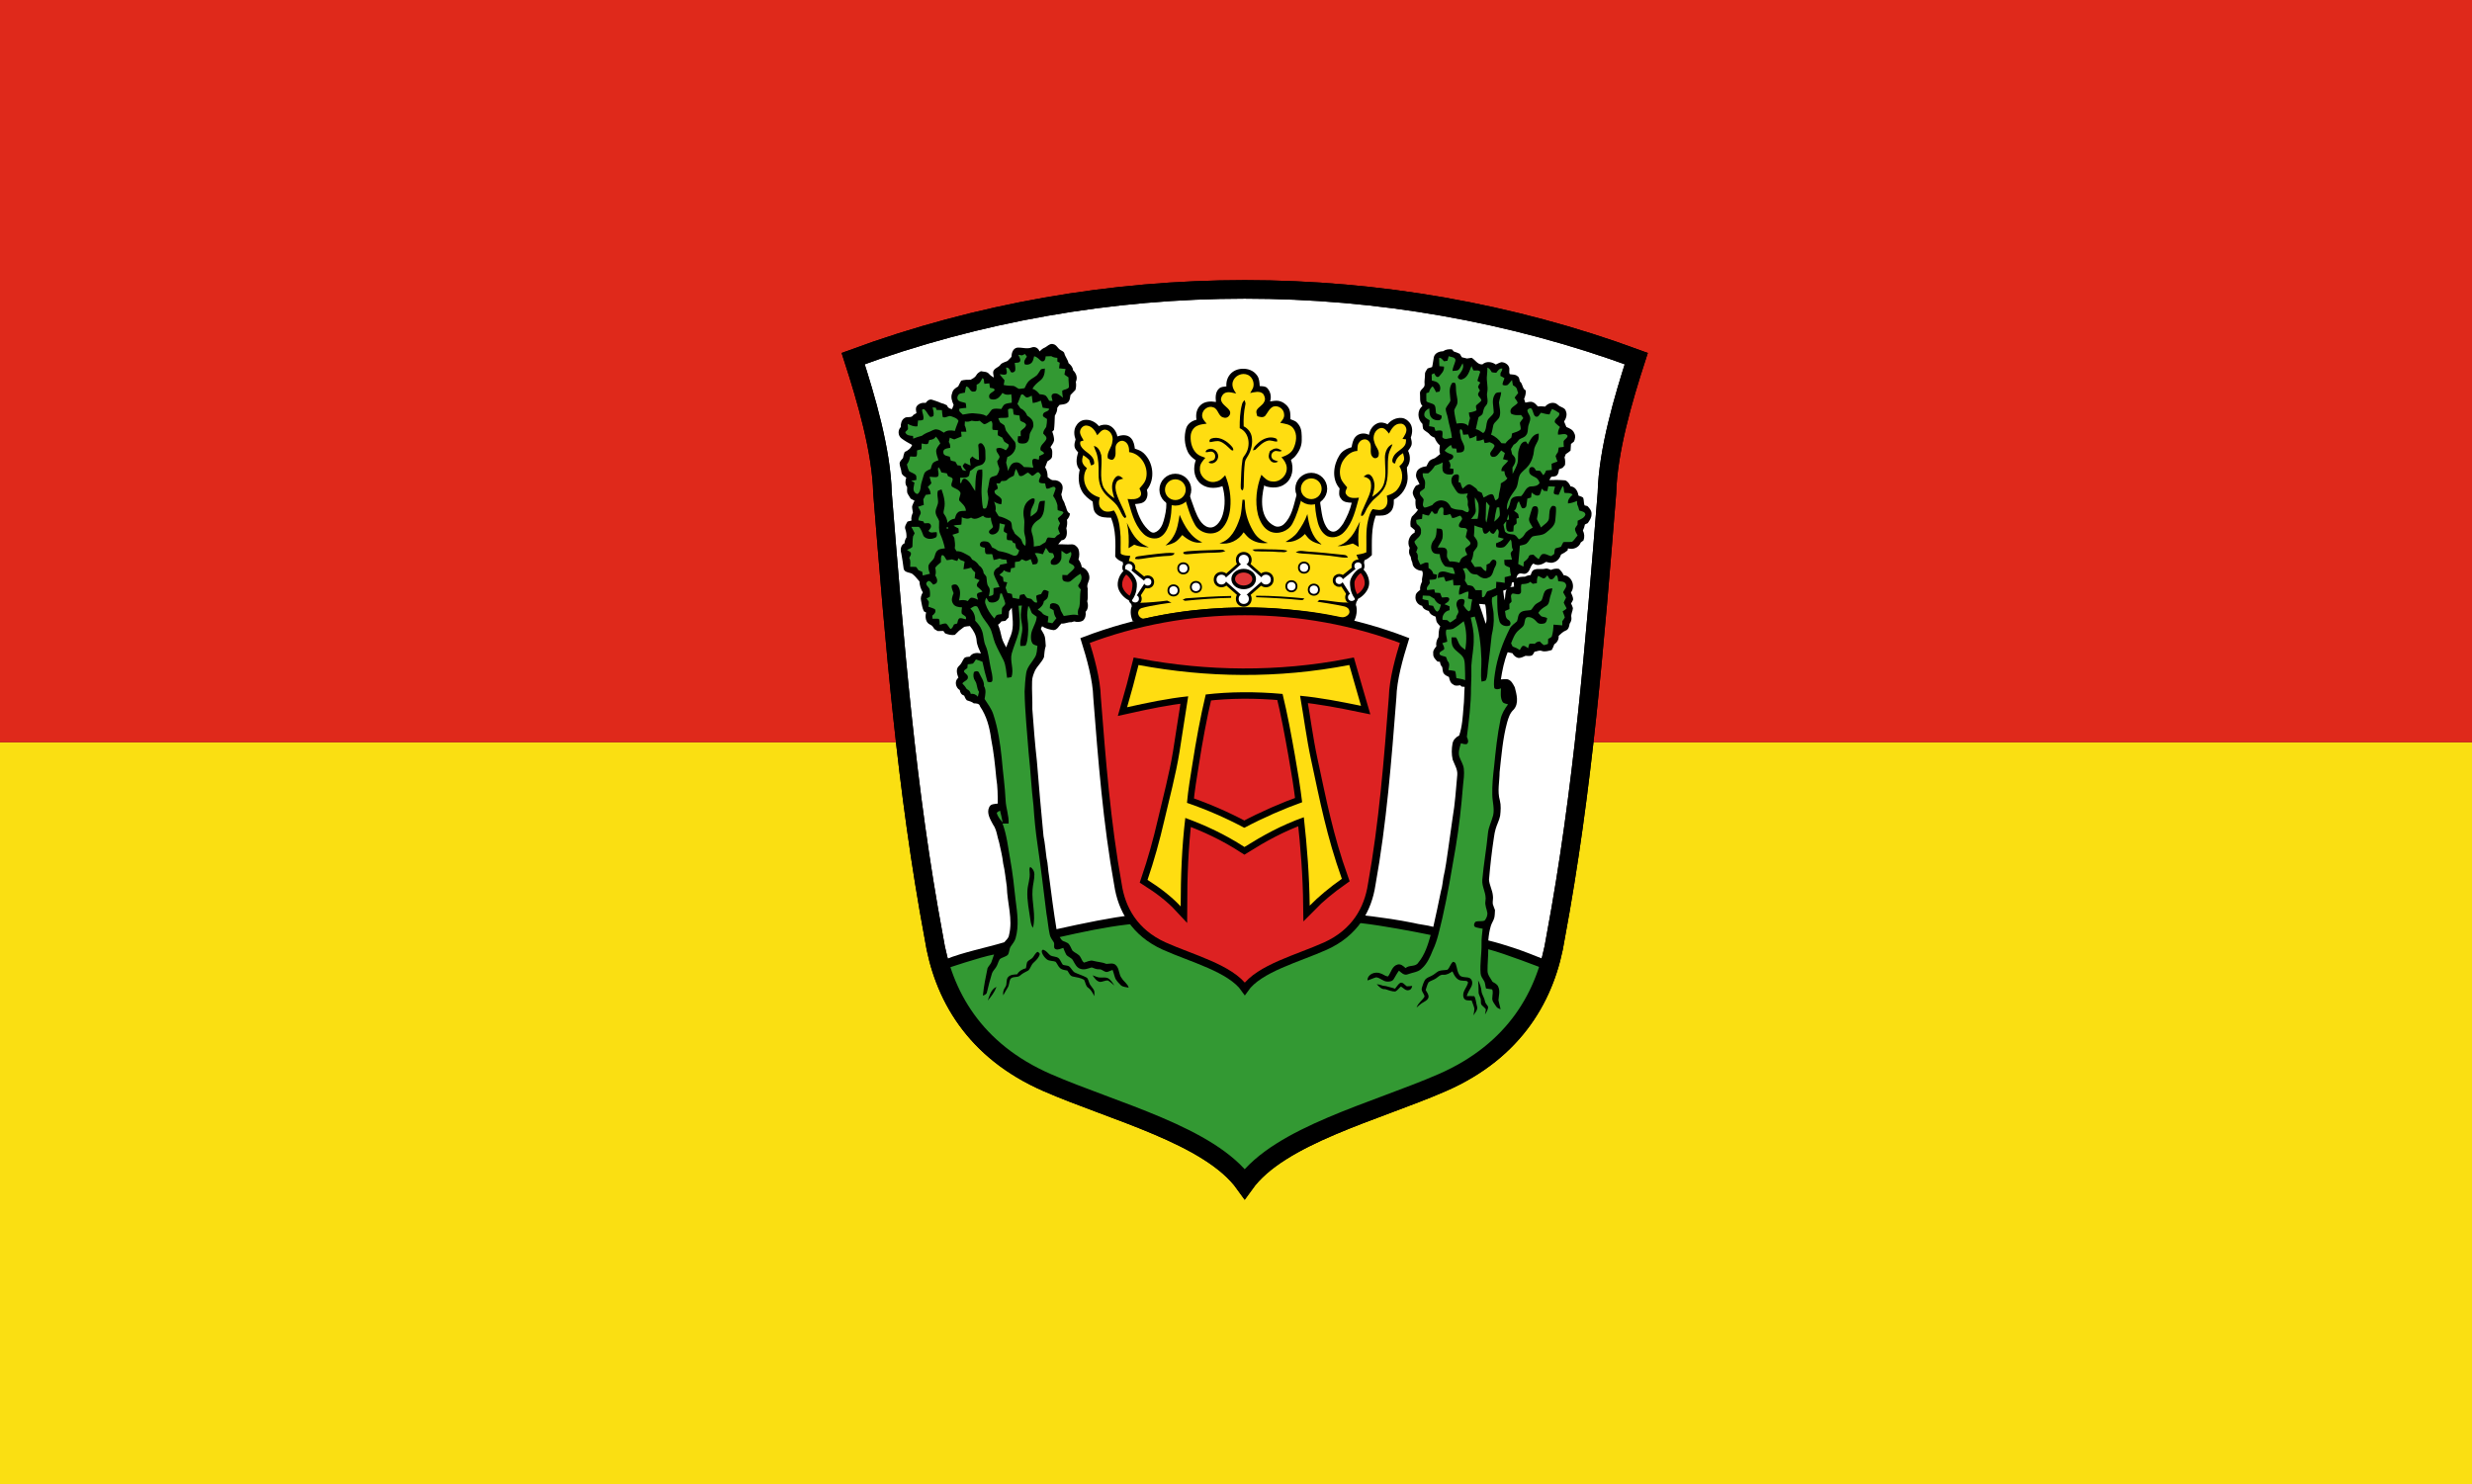 <?xml version="1.0" encoding="UTF-8" standalone="no"?>
<!-- Created with Inkscape (http://www.inkscape.org/) -->

<svg
   xmlns:dc="http://purl.org/dc/elements/1.1/"
   xmlns:cc="http://creativecommons.org/ns#"
   xmlns:rdf="http://www.w3.org/1999/02/22-rdf-syntax-ns#"
   xmlns:svg="http://www.w3.org/2000/svg"
   xmlns="http://www.w3.org/2000/svg"
   xmlns:xlink="http://www.w3.org/1999/xlink"
   xmlns:sodipodi="http://sodipodi.sourceforge.net/DTD/sodipodi-0.dtd"
   xmlns:inkscape="http://www.inkscape.org/namespaces/inkscape"
   version="1.1"
   id="svg2"
   width="2666.667"
   height="1601.333"
   viewBox="0 0 2666.667 1601.333"
   sodipodi:docname="Flagge Aurich.svg"
   inkscape:version="0.92.3 (2405546, 2018-03-11)">
  <rect x="0" y="0" width="2666.667" height="1601.333" fill="#333333" stroke="none"/>
  <defs
     id="defs6" />
  <sodipodi:namedview
     pagecolor="#ffffff"
     bordercolor="#666666"
     borderopacity="1"
     objecttolerance="10"
     gridtolerance="10"
     guidetolerance="10"
     inkscape:pageopacity="0"
     inkscape:pageshadow="2"
     inkscape:window-width="1920"
     inkscape:window-height="1017"
     id="namedview4"
     showgrid="false"
     inkscape:zoom="0.21299999"
     inkscape:cx="1333.3334"
     inkscape:cy="425.07976"
     inkscape:window-x="-8"
     inkscape:window-y="-8"
     inkscape:window-maximized="1"
     inkscape:current-layer="svg2" />
  <rect
     style="opacity:1;fill:#fadf12;fill-opacity:1;fill-rule:evenodd;stroke:none;stroke-width:1;stroke-opacity:1"
     id="rect929-9"
     width="2666.667"
     height="800.469"
     x="0"
     y="800.864" />
  <rect
     style="opacity:1;fill:#df291b;fill-opacity:1;fill-rule:evenodd;stroke:none;stroke-width:1;stroke-opacity:1"
     id="rect929"
     width="2666.667"
     height="800.864"
     x="0"
     y="0" />
  <g
     id="g927"
     transform="translate(900.711,294.103)">
    <path
       id="path817"
       d="m 435.8,308.2 c 1.44,-4.2 8.43,-4.87 10.27,-0.68 1.6,2.62 -0.87,5.12 -1.91,7.41 5.04,4.68 10.19,9.22 15.42,13.69 1.8,-1.37 3.52,-3.51 6.06,-3.15 4.12,0.56 5.97,6.38 2.63,9.06 -2.33,2.53 -6.03,1 -8.3,-0.8 -5.16,4.03 -10.25,8.2 -14.99,12.71 0.7,2.39 2.74,4.8 1.45,7.37 -1.71,4.84 -10.59,4.66 -11.12,-0.86 -0.47,-2.25 1.22,-4.23 2.01,-6.21 -5.11,-4.32 -10.16,-8.72 -15.48,-12.79 -2.13,1.71 -5.2,3.67 -7.75,1.51 -4.13,-2.26 -2.23,-9.58 2.52,-9.36 2.32,-0.43 3.67,1.75 5.21,3.02 5.51,-4.37 10.79,-9.06 15.68,-14.12 -0.96,-2.09 -3.29,-4.49 -1.7,-6.8"
       inkscape:connector-curvature="0"
       style="fill:#ffffff" />
    <g
       id="g820"
       style="fill:#ffffff">
      <path
         d="m 442,18.12 c 143.7,0 287.6,24.96 422.4,74.65 -13.91,43.06 -30.55,99.38 -31.66,145.4 -12.96,160.2 -25.78,320.6 -55.32,478.8 -9.73,62.47 -43.76,122.6 -122.2,156.9 -71.73,31.33 -175.6,56.96 -213.2,109.3 -37.6,-52.37 -141.5,-78 -213.2,-109.3 C 150.37,839.61 116.32,779.44 106.62,716.97 77.08,558.77 64.27,398.37 51.3,238.17 50.19,192.1 33.55,135.77 19.63,92.77 154.43,43.09 298.33,18.12 442.03,18.12"
         id="a"
         inkscape:connector-curvature="0"
         style="stroke:#000000;stroke-width:20" />
    </g>
    <path
       id="path822"
       d="m 234.2,76.98 c -2.85,-0.15 -5.12,2.48 -7.52,3.78 -2.36,0.86 -4.24,2.53 -6.03,4.22 -1.16,-3.42 -4.83,-5.63 -8.34,-4.24 -5.03,2.07 -10.47,-0.14 -15.63,0.21 -4.7,0.72 -6.19,5.9 -6.29,9.98 -1.4,1.44 -2.7,2.99 -4.19,4.35 -2.62,1.45 -6.01,1.67 -7.83,4.31 -1.72,2.43 -4.93,3.03 -6.69,5.41 -2.05,2.31 -0.39,5.5 -0.35,8.2 -1.93,-1.05 -3.73,-2.3 -5.17,-3.97 -2.14,-2.57 -5.78,-2.14 -8.73,-2.83 -1.9,1.07 -3.84,2.22 -4.89,4.22 -1.28,2.47 -3.89,3.67 -6.21,4.96 -3.41,-0.08 -6.83,0.02 -10.13,1 -1.15,2.08 -2.33,4.14 -3.31,6.31 -2.82,1.54 -5.86,3.59 -6.41,7.03 -1.92,4.29 -0.22,8.87 1.55,12.88 -0.6,1.47 -1.18,2.95 -1.72,4.45 -2.57,-0.28 -4.71,-1.42 -5.46,-4.04 -2.09,-1.19 -4.35,-2.01 -6.67,-2.6 -3.04,-1.48 -6.34,-2.34 -9.51,-3.46 -2.83,-0.79 -5.28,1.22 -6.74,3.43 -3.67,-0.5 -7.58,0.6 -9.78,3.72 -1.48,2.22 -0.59,4.93 -0.26,7.34 -1.12,0.63 -2.23,1.28 -3.33,1.95 -1.89,3.91 -6.82,1.07 -9.77,3.49 -3.1,2.13 -3.94,5.99 -3.79,9.54 -3.39,3.41 -3.08,9.28 0.73,12.25 3.59,2.71 7.54,4.95 11.51,7.06 -1.43,3.72 -4.47,6.11 -8.05,7.62 -0.83,2.11 -1.45,4.28 -1.79,6.52 -1.46,1.8 -3.64,3.47 -3.65,6 0.16,3.09 1.66,5.92 1.95,9 0.11,3.04 2.98,4.65 5.22,6.14 -1.17,3.38 -1.47,7.3 0.98,10.21 0.09,2.5 -0.68,5.3 0.76,7.56 0.92,1.69 2,3.29 3,4.93 1.4,0.7 2.79,1.44 4.17,2.2 -0.9,1.96 -1.94,3.87 -2.57,5.95 -0.17,2.28 0.51,4.5 0.85,6.74 -1.2,2.74 -2.19,5.66 -1.55,8.7 -1.43,0.36 -2.85,0.73 -4.28,1.09 -1.39,2.58 -3.58,5.39 -2.31,8.48 1,2.79 1.29,5.72 1.17,8.68 -1.28,1.89 -2.01,4.04 -2.1,6.33 -4.21,1.74 -4.73,7.12 -3.45,10.94 1.12,5.5 1.71,11.11 2.54,16.65 1.31,4.79 7.61,3.12 10.43,6.33 2.59,2.06 4.35,4.9 6.64,7.25 0.05,4.22 1.41,8.23 3.62,11.79 -1.74,2.61 -2.7,5.8 -1.95,8.93 0.81,3.9 1.25,7.94 3.13,11.53 0.59,0.31 1.76,0.94 2.35,1.26 -1.31,4.63 -0.62,10.94 4.37,13.06 2.18,0.85 3.37,2.85 4.49,4.77 1.2,0.7 2.41,1.42 3.6,2.15 2.06,-0.01 4.11,-0.03 6.17,-0.1 0.59,0.85 1.19,1.71 1.79,2.58 3.36,1.31 6.91,2.24 10.54,1.64 1.51,-1.46 3.06,-2.9 4.51,-4.43 2.06,-1.28 3.75,-3.08 5.83,-4.31 1.94,-0.44 3.94,-0.57 5.92,-0.79 3.72,4.45 6.8,9.72 7.23,15.63 0.3,4.98 2.69,9.41 4.62,13.9 -4.33,-0.95 -9.42,-0.68 -11.94,3.52 -2.14,0.3 -4.82,-0.05 -6.28,1.91 -1.79,2.64 -2.78,5.83 -5.28,7.96 -3.88,3.16 -2.32,8.82 -0.76,12.82 -4.56,3.46 -3.12,10.67 1.49,13.41 0.36,2.75 1.84,5.15 4.67,5.83 0.8,1.81 1.51,3.75 2.97,5.16 2.57,0.92 5.35,1.42 7.47,3.28 2.75,0.03 6.04,0.05 6.77,3.33 7.06,10.31 10.33,22.61 11.9,34.88 2.81,14.05 4.27,28.33 5.61,42.59 1.52,9.02 1.56,18.2 1.54,27.33 -3.23,0.53 -7.63,0.17 -9.16,3.81 -3.14,6.23 0.99,13.09 3.96,18.6 4.23,5.8 4.56,13.18 6.77,19.8 1.57,7.4 3.52,14.75 4.28,22.29 2,8.26 2.62,16.77 3.96,25.14 0.37,17.5 6.78,35.09 2.31,52.52 -0.4,3.15 -3.2,5.05 -4.98,7.44 -20.14,6.07 -43.84,10.56 -63.17,18.36 v 29 l 322.6,190.2 322.6,-190.2 v -29 c -9.75,-3.97 -23.11,-9.18 -33.11,-12.46 -8.87,-2.92 -17.8,-5.65 -26.87,-7.84 0.44,-5.31 1.2,-10.62 2.76,-15.73 0.95,-3.12 3,-5.8 3.78,-8.98 0.54,-2.67 0.52,-5.4 0.69,-8.1 -0.85,-2.19 -1.76,-4.36 -2.39,-6.61 -0.31,-3.04 0.66,-6.07 0.1,-9.09 -0.52,-5.89 -3.77,-11.18 -4.17,-17.07 1.3,-15.41 3.06,-30.77 5.38,-46.06 0.46,-2.94 0.9,-5.91 1.8,-8.75 1.36,-4.81 3.91,-9.23 4.84,-14.16 0.63,-5.48 1.06,-11.12 -0.31,-16.53 -2.89,-9.96 -0.32,-20.34 -0.27,-30.47 2,-17.97 3.35,-36.16 8.1,-53.68 1.45,-5.02 3.07,-10.26 7.09,-13.86 5.93,-6.76 3.17,-16.28 1.18,-24.04 -1.82,-3.36 -3.64,-7.46 -7.64,-8.6 -2.44,-0.48 -4.92,0.01 -7.36,0.12 1.54,-9.97 3.53,-19.96 7.34,-29.35 1.73,0.26 3.42,0.73 5.15,1.07 1.37,2.62 3.82,4.81 6.86,5.13 2.61,-0.07 4.92,-1.28 7.23,-2.34 2.01,-0.08 4.11,0.61 6.08,-0.13 2.05,-0.43 2.6,-2.71 3.62,-4.25 2.58,-0.23 5.14,-1.95 7.72,-0.89 3.62,1.26 7.33,-0.05 10.86,-0.95 1.1,-1.98 2.07,-4.04 2.75,-6.2 3.22,-1.95 4.99,-5.32 4.72,-9.09 2.39,-2.1 4.54,-4.56 7.62,-5.69 3.08,-1.1 3.79,-4.54 4.2,-7.4 1.43,-2.01 2.32,-4.39 1.9,-6.89 -0.73,-3.49 1.51,-6.55 1.67,-9.96 -0.44,-1.77 -1.25,-3.4 -2.01,-5.03 0.75,-1.24 1.58,-2.45 2.11,-3.8 0.37,-2.89 -1.25,-5.45 -2.26,-8.02 5.19,-6.66 0.86,-18.18 -7.93,-18.69 -1.04,-2.72 -2.94,-4.91 -5.09,-6.81 -2.92,-0.47 -5.8,-0.08 -8.49,1.14 -2.05,-0.79 -4.19,-1.93 -6.44,-1.27 -3.68,0.92 -7.54,-0.47 -11.15,0.93 -2.71,0.58 -3.54,3.57 -4.27,5.84 -2.15,0.23 -4.25,0.72 -6.13,1.8 -3.22,0.05 -6.49,0.19 -9.47,1.53 0.78,-1.34 0.86,-3.26 2.23,-4.2 2.35,-2.1 5.6,0.6 8.22,-0.78 4.78,-1.77 4.04,-8.01 8.02,-10.72 4.49,3.05 9.71,0.98 13.73,-1.78 2.66,0.6 5.48,1.54 8.17,0.48 4.02,-1.04 6.78,-4.67 7.99,-8.47 2.52,-1.15 4.85,-2.66 7.01,-4.39 l 0.44,-2.2 c 5.46,1.66 11.8,-0.79 13.78,-6.37 0.95,-0.74 1.94,-1.47 2.93,-2.19 1.37,-3.57 1,-7.35 -0.63,-10.76 1.05,-2.05 1.76,-4.25 2.2,-6.51 1.01,-0.48 2.03,-0.96 3.06,-1.43 1.9,-2.82 4.11,-5.76 4.03,-9.35 0.51,-3.63 -2.01,-6.6 -4.36,-9.01 -1.07,-0.22 -2.13,-0.49 -3.16,-0.8 -0.99,-2.66 -0.51,-5.63 -1.5,-8.29 -1.46,-1.16 -3.34,-1.57 -5.03,-2.23 -0.71,-4.64 -3.33,-9.64 -8.58,-9.99 -1.12,-2.64 -2.92,-5.37 -5.66,-6.43 -5.74,-0.51 -11.49,-0.54 -17.24,-0.36 0.68,-1.18 1.37,-2.35 2.07,-3.51 2.14,-0.39 4.81,-0.02 6.37,-1.88 1.59,-1.66 1.59,-4.14 2.07,-6.25 1.27,-0.5 2.56,-1 3.83,-1.53 0.84,-1.05 1.71,-2.07 2.6,-3.09 0.27,-2.75 0.32,-5.55 -0.53,-8.21 0.46,-1.18 0.93,-2.36 1.39,-3.55 1.82,-1.08 3.51,-2.35 5.11,-3.74 0.17,-2.39 0.34,-4.78 0.48,-7.18 1.05,-0.88 2.13,-1.75 3.23,-2.61 1.31,-2.87 1.92,-6.25 0.23,-9.12 -1.35,-3.63 -5.11,-5.23 -8.43,-6.57 -0.73,-2.01 -1.58,-3.97 -2.48,-5.91 2.16,-3.27 3.59,-7.36 1.95,-11.18 -0.98,-4.1 -5.96,-4.08 -8.53,-6.73 -4.07,-3.97 -10.52,-2.29 -13.83,1.79 -2.64,-0.29 -5.28,-0.35 -7.91,-0.18 -1.66,-1.73 -3.19,-3.84 -5.57,-4.59 -2.61,-1.03 -5.34,0.18 -7.95,0.5 -0.44,-1.36 -0.96,-2.68 -1.29,-4.06 1.22,-2.87 2.06,-5.89 1.83,-9.05 -4.07,-2 -2.95,-7.21 -6.4,-9.72 -0.54,-2.04 -0.53,-4.67 -2.67,-5.78 -2.25,-2.06 -5.45,-1.52 -8.19,-2.1 -0.79,-1.43 -0.48,-3.07 -0.48,-4.62 0.67,-4.7 -4.23,-8.33 -8.55,-8.32 -2.14,0.53 -4.1,1.61 -6.08,2.54 -4.24,-3.05 -10.28,-3.86 -14.4,-0.17 -5.13,0.57 -7.67,-4.83 -11.65,-7.08 -1.68,0.24 -3.34,0.48 -4.99,0.76 -1.86,-0.49 -3.7,-0.95 -5.56,-1.34 -0.76,-1.24 -1.52,-2.47 -2.24,-3.71 -2.09,-1.01 -4.27,-1.84 -6.48,-2.53 -0.67,-0.77 -1.33,-1.53 -1.98,-2.3 -3.37,-0.42 -6.81,0.12 -9.64,2.07 -4.06,0.05 -8.73,1.88 -9.85,6.19 -0.74,3.59 -1,7.27 -1.9,10.84 -1.63,0.47 -3.24,0.97 -4.85,1.49 -1.31,1.98 -3.08,3.95 -2.84,6.52 0.05,3.56 -0.87,7.08 -0.41,10.65 0.42,3.94 -5.11,5.45 -5,9.33 0.51,4.74 -0.88,10.17 2.64,14.07 -6.05,4.73 -5.36,14.36 0.06,19.31 0.19,1.71 0.21,3.45 0.64,5.13 1.63,2.71 5.02,3.54 6.92,6.01 1.35,1.86 3.46,2.85 5.54,3.69 1.17,3.2 3.05,6.15 5.7,8.32 -0.37,3.09 -1.04,6.31 0.31,9.28 -1.86,1.45 -3.58,3.12 -5.57,4.39 -2.36,0.96 -5.04,1.67 -6.64,3.81 -0.99,1.6 -1.73,3.33 -2.57,5.01 -4.71,0.58 -10.37,2.52 -11.07,7.95 -1.19,4.35 2.23,7.62 3.56,11.39 -1.31,0.55 -2.59,1.1 -3.89,1.64 -1.55,2.12 -2.98,4.42 -3.4,7.07 -0.21,3.04 1.82,5.49 3.02,8.11 -0.29,3.15 -0.2,6.32 0.77,9.36 0.46,0.37 1.37,1.09 1.83,1.45 -1.78,2.93 -4.48,5.04 -6.71,7.56 -1.45,3.32 -1.8,6.99 -1.23,10.56 1.5,1.27 2.99,2.57 4.53,3.82 -0.06,0.87 -0.11,1.74 -0.16,2.63 -6.01,2.93 -8.53,10.65 -5.35,16.57 -1.14,3.17 -1.05,6.67 1.05,9.43 0.25,2.25 0.83,4.46 1.82,6.51 0.22,5.53 5.44,8.6 10.48,8.77 2.05,3.65 -0.77,7.53 -0.01,11.43 -1.28,2.95 -2.55,5.9 -2.09,9.21 -2.21,1.71 -4.84,3.53 -4.93,6.63 -0.82,4.78 2.29,9.59 7.09,10.54 1.09,3.35 4.05,4.79 7.26,5.53 1.04,3.4 4.01,5.06 7.18,6.08 0.74,2.03 0.42,4.39 1.59,6.3 1.02,1.52 2.29,2.85 3.52,4.21 -1.94,3.64 -1.61,7.77 -1.92,11.75 -2.04,2.92 -2.9,6.31 -2.32,9.86 -1.88,2.19 -3.89,4.71 -3.33,7.81 -0.43,3.59 2.23,6.28 4.61,8.54 0.66,0.08 1.98,0.23 2.64,0.31 0.19,2.14 0.95,4.15 2.46,5.72 0.4,2.18 0.4,4.49 1.35,6.53 1.36,2.09 3.77,3.08 5.93,4.14 0.55,3.17 1.58,6.74 4.77,8.2 2.14,1.82 4.9,0.96 7.4,0.7 0.35,0.36 1.07,1.08 1.43,1.44 0.81,0.08 2.45,0.23 3.27,0.3 -0.59,7.33 -0.33,14.7 -1.23,22.01 -0.77,10.2 -1.35,20.62 -4.61,30.4 -3.47,1.71 -6.48,4.73 -7.22,8.64 -1.06,5.76 -1.19,11.82 0.19,17.55 2,5.38 5.51,10.49 4.92,16.51 -1.43,15.36 -2.35,30.8 -5,46.03 -1.53,11.37 -3.27,22.71 -4.82,34.07 -1.51,10.16 -2.76,20.38 -5.12,30.39 -0.9,4.88 -1.1,9.9 -2.64,14.66 -2.6,12.92 -5.37,25.81 -8.27,38.67 -7.08,-2.05 -14.49,-2.43 -21.62,-4.29 -8.13,-1.58 -16.28,-3.11 -24.47,-4.31 -101.1,-14.85 -213.8,-17.84 -316.4,1.91 -14.71,2.83 -29.35,5.95 -43.97,9.2 -3.15,-19.05 -5.56,-38.22 -8.05,-57.37 -1.21,-6.51 -1.11,-13.19 -2.72,-19.62 -1.07,-7.79 -1.61,-15.66 -3.25,-23.37 -2.6,-27 -5.01,-54.02 -7.15,-81.06 -2.09,-18.61 -3.52,-37.28 -4.9,-55.95 0.24,-10.04 -0.64,-20.06 -0.27,-30.09 0.03,-4.18 1.64,-8.11 3.29,-11.88 2.72,-5 7.31,-8.85 9.54,-14.15 0.49,-4.04 0.55,-8.16 1.91,-12.05 -0.29,-3.26 -0.32,-6.57 -0.97,-9.79 -0.67,-3.24 -2.91,-5.8 -4.38,-8.68 0.34,-0.71 1.03,-2.14 1.37,-2.85 3.66,2.45 8.05,3.62 12.38,4.2 4.08,-0.18 5.85,-4.63 8.49,-7.12 3.72,0.49 7.07,-1.75 10.79,-1.41 0.98,-0.31 1.96,-0.61 2.95,-0.9 3.04,0.96 6.53,0.83 9.35,-0.71 2.74,-2.4 3.58,-6.13 2.97,-9.62 2.99,-3.03 2.96,-7.57 1.79,-11.4 1.15,-4.5 0.17,-9.15 0.55,-13.72 -1.41,-3.43 0.64,-6.58 1.59,-9.8 1.08,-5.72 -2.52,-11.58 -8.05,-13.38 -0.47,-3.03 -1.74,-5.81 -3.55,-8.26 1.18,-3.7 1.18,-7.72 -0.13,-11.38 -1.5,-2.8 -4.31,-5.15 -7.67,-4.82 -4.7,0.4 -9.37,-0.3 -14.07,-0.08 1.16,-1.49 2.42,-2.9 3.62,-4.35 6.2,-0.48 6.36,-8.32 5.14,-12.93 0.93,-2.98 1.22,-6.09 0.66,-9.18 1.79,-1.85 3,-4.11 3.28,-6.7 -3.79,-1.71 -3.43,-5.99 -5.2,-9.1 -0.53,-2.3 -1.51,-4.46 -2.81,-6.43 -0.39,-1.73 -0.85,-3.44 -1.35,-5.13 1.05,-3.7 2.7,-8.3 0.04,-11.69 -1.94,-2.7 -5.25,-3.89 -8.49,-3.66 -2.61,0.19 -4.34,-2.07 -6.32,-3.38 0.07,-3.67 -0.58,-7.4 -2.66,-10.49 0.84,-2.16 1.66,-4.33 2.48,-6.5 1.98,-1.28 4.54,-2.46 4.98,-5.06 0.27,-3.44 0.92,-7.46 -1.73,-10.19 1.52,-2.38 3.52,-4.67 3.95,-7.55 -0.06,-3.16 -0.89,-6.27 -2,-9.22 0.46,-0.44 1.37,-1.31 1.83,-1.75 0.72,-5.13 0.71,-10.33 0.95,-15.49 1.54,-2.57 2.78,-5.32 2.59,-8.4 0.8,-1.08 1.53,-2.23 2.47,-3.21 2.97,-0.6 6.4,-0.29 8.77,-2.54 2.54,-1.84 2.48,-5.31 3.04,-8.09 1.86,-1.78 3.64,-3.63 5.36,-5.54 0.78,-2.82 0.95,-5.76 0.41,-8.65 2.17,-4.43 0.48,-9.31 -2.97,-12.54 -0.25,-3.31 -2.44,-5.74 -4.9,-7.72 -0.71,-3.84 -3.58,-6.75 -4.49,-10.52 -0.48,-2 -2.66,-2.61 -4.18,-3.61 -2.96,-1.62 -4.16,-5.62 -7.72,-6.3 -0.43,-0.15 -0.85,-0.23 -1.26,-0.25 z m 337,233.4 c 3.08,-1.23 5.75,-3.19 8,-5.62 0.04,-14.23 -0.88,-28.99 4.17,-42.56 4.93,-0.01 10.47,0.51 14.52,-2.92 4.6,-3.18 5.19,-9.24 4.98,-14.37 8.31,-4.26 14.35,-12.94 14.89,-22.39 0.24,-4.15 -0.82,-8.23 -0.77,-12.33 4,-5.15 4.04,-12.22 1.27,-17.95 1.46,-1.97 2.95,-3.97 3.74,-6.32 0.63,-2.7 -0.17,-5.42 -0.81,-8.03 2,-5.16 2.25,-11.58 -1.26,-15.96 -2,-2.51 -4.77,-4.66 -8.26,-5.07 -6.03,-0.71 -11.89,2.27 -15.57,6.79 -3.32,-1.89 -7.4,-2.53 -10.82,-1.11 -5.02,2.08 -8.39,7.03 -9.23,12.53 -4.71,-2.6 -11.36,-1.86 -14.83,2.45 -2.48,3.08 -3.22,7.09 -3.89,10.88 -5.05,1.28 -9.99,3.85 -12.9,8.34 -6.85,10.58 -8.85,26.07 -0.05,36.12 -0.48,3.65 -1.28,8 1.49,10.98 2.39,4.01 7.44,4.26 11.59,4.45 -1.8,7.88 -5.16,15.34 -9.15,22.34 -5.29,7.94 -10.25,11.66 -16.31,6.42 -6.51,-7.95 -6.9,-18.59 -8.54,-28.28 3.37,-24.71 -18.18,-33.6 -25.81,-7.8 -2.96,10.65 -5,22.64 -13.33,30.41 -2.55,2.38 -6.65,3.63 -10.1,1.97 -16.32,-7.85 -14.73,-29.66 -11.07,-44.05 0.27,0.28 0.8,0.86 1.07,1.15 7.07,2.11 15.48,2.19 21.51,-2.62 7.92,-5.7 9.51,-16.99 6.17,-25.71 1.27,-1.06 2.54,-2.12 3.84,-3.16 4.43,-4.92 7.82,-11.17 7.78,-17.95 -0.03,-5.85 0.4,-12.36 -3.45,-17.2 -0.85,-1.07 -1.67,-2.22 -2.79,-2.97 -1.82,-1.22 -3.96,-1.86 -5.98,-2.68 -0.03,-4.25 0.26,-8.88 -2.17,-12.57 -2.38,-3.62 -6.22,-6.32 -10.49,-7.16 -3.08,-0.6 -6.21,0.21 -9.27,0.55 1.71,-4.99 0.5,-10.67 -3.13,-14.47 -2.07,-2.16 -5.3,-1.83 -8.05,-2.1 -0.2,-3.86 -0.45,-8.01 -2.62,-11.17 -3.9,-5.67 -9.9,-7.61 -15.62,-7.52 -11.72,0.2 -18.46,9.13 -17.7,19.01 -2.6,0.4 -5.46,0.31 -7.63,2.13 -4.29,3.6 -4.27,9.7 -3.63,14.71 -5.53,-0.93 -11.96,-0.82 -16.43,3.23 -4.48,4.06 -5.62,10.29 -4.53,15.92 -5.01,1.21 -9.72,4.36 -11.21,9.38 -2.41,8.14 -1.89,17.24 1.69,25.05 1.81,3.95 5.13,6.93 8.69,9.3 -2.84,7.75 -2.31,17.28 3.53,23.62 6.37,6.92 16.97,7.5 25.28,4.32 2.84,10.05 3.25,20.94 0.21,31.04 -2.3,7.64 -8.26,15.36 -15.75,13.22 -3.5,-1 -6.41,-3.77 -8.52,-6.85 -4.72,-6.92 -6.83,-15.1 -9.75,-22.83 -6.84,-26.81 -30.99,-20.53 -26.73,4.25 0.14,6.32 -1.26,12.6 -2.94,18.67 -1.41,5.09 -4.27,10.6 -9.59,12.45 -2.9,1.01 -5.46,-1.37 -7.35,-3.19 -7.51,-7.23 -11.28,-17.58 -13.88,-27.43 3.87,-0.39 8.39,-0.48 11.05,-3.75 2.58,-3.17 2.9,-7.73 1.73,-11.58 9.26,-11.57 7.15,-29.68 -3.55,-39.67 -2.65,-2.47 -6.07,-3.71 -9.44,-4.74 -0.51,-4.06 -1.26,-8.28 -4.23,-11.44 -3.83,-4.07 -9.91,-3.53 -14.6,-1.78 -0.99,-5.05 -4.15,-9.97 -9.05,-11.96 -3.54,-1.27 -7.57,-0.85 -10.93,0.8 -3.85,-4.68 -9.85,-7.6 -16.04,-6.58 -4.06,0.67 -7.25,3.7 -9,7.13 -2.16,4.25 -1.78,9.43 -0.1,13.85 -0.73,2.59 -1.6,5.27 -1.06,8.01 0.48,2.46 2.42,4.13 3.86,6.02 -2.01,6.1 -3.09,13.53 1.65,18.69 -1.72,7.76 -1.58,16.24 2.58,23.36 2.76,4.72 6.96,8.05 11.4,10.95 0.73,4.6 0.22,10.17 4.19,13.47 4.15,4.04 10.27,3.73 15.63,3.92 5.4,13.24 4.92,27.75 4.51,41.75 1.61,3.13 4.87,4.84 8.05,5.99 l 9.82,47.81 c -2.25,5.18 -0.92,12.12 1.23,16.34 h 238.4 c 2.73,-4.74 4.12,-12.77 2.08,-17.9 m 170.3,-24.49 c 0.08,1.62 0.19,3.25 0.34,4.87 -1.6,0.23 -3.17,0.49 -4.74,0.78 0.4,-0.2 1.22,-0.6 1.63,-0.81 0.27,-1.45 0.55,-2.91 0.85,-4.36 z m -7.66,8 c -1.99,3.64 -1.13,7.79 -2.13,11.65 -0.64,-3.46 -1.22,-6.95 -1.53,-10.45 1.18,-0.48 2.42,-0.82 3.66,-1.2 z m -29.69,15.53 c 2.18,0.15 4.39,0.24 6.57,0.61 0.84,3.24 0.91,6.6 1.21,9.91 0.27,3.65 0.75,7.46 -0.59,10.97 -2.33,-7.18 -4.61,-14.39 -7.19,-21.49 z m -504.1,4.12 c 0.5,9.82 2.71,20.04 -0.89,29.54 -1.92,4.33 -3.42,8.82 -5.16,13.22 -1.78,-3.38 -3.75,-6.71 -4.73,-10.44 -1.16,-4.72 -2.01,-9.56 -4.02,-14.02 1.44,-0.95 2.67,-2.15 3.63,-3.58 1.45,-0.23 2.9,-0.44 4.36,-0.62 1.19,-1.21 2.35,-2.44 3.45,-3.72 0.11,-2.22 0.3,-4.43 0.48,-6.64 1,-1.22 1.94,-2.48 2.88,-3.74 z"
       inkscape:connector-curvature="0" />
    <path
       id="path824"
       d="m 210,647 c -0.04,-1.98 -0.65,-4.14 0.64,-5.86 2.68,1.71 4.44,4.65 4.49,7.87 0.14,5.7 -1.71,11.23 -2,16.91 -1.05,13.68 3.98,27.46 0.42,41 -1.88,-2.63 -2.35,-5.88 -2.8,-8.99 -1.41,-10.27 -3.7,-20.54 -3.17,-30.96 0.27,-6.73 3.19,-13.18 2.42,-19.97 z m 13.4,87 c -0.81,-1.72 -0.08,-4.47 2.26,-3.05 2.25,0.93 3.73,2.97 5.46,4.6 2.68,3.15 7.76,1.55 10.58,4.52 1.72,2.03 2.53,4.66 4.19,6.74 2.12,0.66 4.42,0.63 6.48,1.49 2.46,1.87 3.6,5.05 6.21,6.74 4.15,1.99 8.65,3.22 12.7,5.45 1.94,1.1 2.06,3.62 2.93,5.47 1.01,3.48 4.27,5.68 5.47,9.06 0.35,1.83 0.14,3.72 0.12,5.59 -1.77,-3.34 -3.45,-6.88 -6.67,-9.07 -2.88,-1.96 -2.74,-5.81 -4.38,-8.56 -3.66,-2.13 -7.93,-2.7 -12,-3.53 -3.26,-0.47 -4.33,-4.07 -6,-6.4 -2.62,-0.52 -5.45,-0.78 -7.65,-2.43 -2.24,-1.86 -3.15,-4.76 -4.95,-6.97 -2.99,-1.46 -6.76,-0.59 -9.52,-2.67 -2.31,-1.82 -4.15,-4.26 -5.23,-6.98 z m -9.6,4.4 c 1.53,-1.93 2.5,-4.51 4.86,-5.61 1.03,0.47 1.81,1.22 2.34,2.24 -0.84,4.05 -4.01,6.89 -6.89,9.59 -2.47,2.29 -3.13,5.9 -5.46,8.26 -2.99,1.71 -6.22,3.02 -8.8,5.39 -2.95,2.9 -8.37,0.39 -10.77,4.15 -1.32,2.94 -1.02,6.44 -2.87,9.18 -1.66,2.65 -3.15,5.39 -4.68,8.12 -0.55,-3.18 0.3,-6.22 2.18,-8.78 2.39,-3.19 0.43,-7.79 3.02,-10.83 2.43,-2.79 6.39,-2.82 9.79,-3.05 2.1,-3.53 5.61,-5.62 9.53,-6.57 0.39,-2.27 0.56,-4.6 1.36,-6.77 1.71,-2.22 4.78,-2.98 6.39,-5.32 z m 447,13.7 c 2.53,-2.41 3.1,-6.28 5.84,-8.49 1.33,0.05 2.72,0.83 3.02,2.23 1.57,4.16 1.5,9.13 4.59,12.6 2.97,2.66 7.63,0.95 10.89,2.97 2.96,2.12 2.76,6.33 1.2,9.25 -1.73,3.25 -3.88,6.32 -4.83,9.95 2.71,-0.03 5.44,-0.22 8.16,0.1 1.88,3.15 1.82,7.02 2.85,10.49 1.48,3.9 -1.92,7.08 -3.74,10.18 0.37,-2.48 0.99,-4.93 0.99,-7.43 -0.7,-3 -2.04,-5.79 -3.01,-8.69 -3.05,-0.01 -7.56,0.57 -8.62,-3.2 -2.04,-6.1 3.6,-10.56 4.81,-16.06 -0.73,-2.74 -4.22,-1.54 -6.28,-2.12 -5.68,0.12 -8.6,-5.51 -10.57,-9.98 -2.95,1.95 -6.13,3.99 -9.83,3.68 -3.32,-0.4 -5.56,2.31 -8.07,3.97 -2.43,1.7 -5.48,2.29 -7.85,4.09 -1.55,2.57 -2.14,5.57 -3.12,8.37 1.2,2.24 3.05,4.39 3.15,7.04 -0.13,3.13 -3.16,4.75 -5.54,6.12 -2.79,1.49 -5.09,3.68 -7.43,5.76 1.59,-4.85 6.16,-7.61 8.63,-11.86 -0.45,-3.32 -4.11,-5.91 -2.9,-9.46 0.78,-2.81 1.75,-5.6 3.16,-8.16 1.53,-2.63 4.69,-3.42 7.22,-4.76 2.78,-1.24 4.88,-3.55 7.54,-5 3.06,-1.34 6.52,-0.86 9.74,-1.59 z m -382.9,6 c 2.85,1.02 5.66,2.63 8.79,2.46 2.58,0.08 5.35,-0.45 7.78,0.67 3.16,1.77 4.99,5.04 6.96,7.94 -2.3,-1.81 -4.36,-3.94 -6.88,-5.44 -3.05,-0.28 -5.86,1.68 -8.92,1.5 -3.66,-0.85 -5.72,-4.29 -7.73,-7.13 z m 415.9,5.5 c 1.82,3.56 3.24,7.36 3.6,11.38 0.34,3.95 3.11,7.09 3.73,10.98 0.31,2.42 2.38,3.97 3.43,6.05 0.1,3.13 -1.74,5.81 -3.32,8.35 0.33,-1.82 0.76,-3.63 0.95,-5.46 -1.31,-2.06 -3.5,-3.35 -4.96,-5.28 -0.68,-1.5 -0.29,-3.24 -0.49,-4.8 -0.03,-3.14 -2.62,-5.65 -2.43,-8.82 0.03,-4.15 -0.18,-8.28 -0.51,-12.4 z m -89.6,9 c 1.79,-2.15 3.22,-4.72 5.56,-6.34 3.11,-0.96 4.86,2.38 7.15,3.78 1.93,0.05 3.84,-0.3 5.77,-0.46 -0.35,1.81 -1.02,3.84 -3.04,4.38 -3.61,1.5 -6.33,-2.04 -9.07,-3.74 -2.16,1.68 -3.62,4.3 -6.17,5.44 -3.76,0.01 -7.3,-1.52 -10.83,-2.61 -4.03,0.42 -6.66,-2.7 -9.12,-5.34 2.28,0.29 4.54,0.81 6.69,1.65 2.23,0.16 4.43,0.62 6.56,1.36 2.19,0.5 4.37,1.12 6.5,1.88 z m -439.4,12.8 c 1.99,-5.47 3.52,-12.23 9.43,-14.78 -2,5.53 -5.59,10.39 -9.43,14.78 z m 37,-696.1 c 1.07,-0.5 2.15,-1 3.23,-1.5 0.68,0.98 1.35,1.96 2.03,2.95 -1.8,2.39 -3.99,5.21 -2.17,8.3 2.24,0.59 4.78,0.3 6.6,-1.23 2.37,-1.76 2.64,-4.93 3.37,-7.55 3.38,0.56 5.29,3.4 7.84,5.29 3.6,1.19 4.4,-2.5 4.59,-5.2 2.04,-0.08 4.07,-0.16 6.11,-0.21 1.93,1.3 4.2,1.67 6.48,1.8 0.02,1.34 0.03,2.67 0.05,4.01 0.86,0.43 1.72,0.86 2.58,1.28 -0.28,2 -0.54,4 -0.77,6 2.34,0.31 4.68,0.55 7.03,0.77 -0.45,1.98 -1.02,3.94 -1.21,5.97 1.38,1.12 2.96,1.97 4.36,3.08 -0.12,3.56 0.61,7.13 0.45,10.67 -1.49,2.38 -4.92,2.18 -7.16,3.61 -0.15,2.57 0.33,5.11 0.69,7.64 -3,-2.32 -6.28,-5.9 -10.49,-4.26 -3.31,1.39 -1.03,5.26 -0.67,7.76 -1.21,-0.06 -2.41,-0.12 -3.6,-0.18 -1.21,-1.97 -2.2,-4.17 -3.98,-5.69 -1.96,-1.12 -4.31,-1.08 -6.48,-1.43 -1.95,-2.61 -4.4,-4.85 -7.6,-5.8 1.92,-3.95 5.4,-6.61 8.73,-9.28 3.76,-3.05 4.7,-8.04 4.62,-12.63 -1.49,0.54 -3.68,-0.02 -4.67,1.5 -1.44,1.93 -2.37,4.23 -4.12,5.91 -2.72,2.37 -6.2,3.74 -8.72,6.35 -1.99,2.13 -3.12,4.86 -4.38,7.45 -2.01,0.29 -4,0.75 -6.04,0.76 -2.35,-0.79 -4.06,-3.21 -6.69,-3.23 -3.3,-0.05 -6.6,-0.23 -9.81,-1 0.34,-1.71 0.74,-3.42 0.87,-5.16 -1.69,-2.15 -3.64,-4.07 -5.23,-6.31 2.4,-0.23 5.36,1.3 7.4,-0.47 1.04,-2.15 -0.27,-4.55 -0.49,-6.75 3.26,-0.47 3.96,2.47 5.18,4.72 1.73,1.27 4.63,-0.07 4.78,-2.25 0.26,-2.53 -0.23,-5.05 -0.61,-7.54 2.08,-0.43 5.31,0.3 6.06,-2.38 0.27,-2.33 -1.37,-4.35 -2.2,-6.42 1.34,0.21 2.69,0.43 4.04,0.65 z M 662,90.21 c 2.66,1 7.82,0.81 7.35,4.86 -0.91,3.71 -2.92,7.12 -3.19,11.01 2.12,-0.33 4.56,0.11 6.45,-1.1 2.03,-1.98 2.96,-4.78 4.45,-7.13 2.28,5.11 -1.79,9.55 -4.6,13.37 -1.84,2.63 1.89,5.07 4.23,3.87 6.21,-1.98 7.65,-9.06 9.99,-14.3 0.67,1.56 1.33,3.14 1.99,4.71 2.36,0.52 6.08,-0.82 7.43,1.51 -0.85,3.32 -2.33,6.45 -3.05,9.81 1.05,0.61 2.1,1.22 3.17,1.84 -0.89,1.43 -1.88,2.81 -2.47,4.4 0.26,1.54 1.31,2.78 2.04,4.13 -0.74,1.23 -1.66,2.39 -2.04,3.8 -0.23,2.88 3.54,4.3 3.53,7.08 -1.36,1.86 -3.36,3.07 -4.99,4.66 -1.82,1.48 -0.13,4.02 -0.23,5.93 -2.55,1.37 -5.38,1.99 -8.22,2.34 0.12,2.07 0.53,4.11 1.26,6.06 -0.91,2.71 -1.5,5.51 -1.96,8.33 -3.35,-3.52 -8.18,-3.09 -12.57,-2.53 -0.97,-4.62 -2.15,-9.23 -2.56,-13.94 0.56,-3.13 3.33,-5.52 3.48,-8.8 0.38,-4.43 -1.43,-8.65 -1.52,-13.05 -0.21,-2.51 0.1,-5.14 -0.77,-7.55 -1.25,-1.41 -3.69,-0.93 -4.22,0.88 -3.07,5.46 -1.3,11.77 -1.02,17.62 -1.01,3.39 -4.19,5.65 -5.13,9.06 0.15,3.47 1.87,6.63 2.39,10.05 1.23,7.09 3.71,13.94 4.34,21.14 -3.47,0.26 -7.81,2.92 -10.36,-0.69 -0.08,-2.22 0.81,-4.79 -0.38,-6.81 -2.24,-0.99 -4.73,-0.17 -7.04,0 -0.39,-1.32 -0.71,-2.66 -1.21,-3.94 -1.84,-0.62 -3.79,-0.78 -5.68,-1.09 0.24,-2.12 0.45,-4.24 0.65,-6.37 -2.4,-1.52 -6.04,-2.86 -5.81,-6.3 0.03,-3.24 2.7,-5.35 5.37,-6.61 0.43,3.3 -0.16,7.16 2.2,9.87 1.96,2.48 5.37,3.32 8.4,2.95 2.21,-0.48 3.27,-2.92 2.65,-4.99 -1.87,-0.95 -3.93,-1.45 -5.81,-2.37 -0.82,-2.91 -0.07,-6.31 -1.79,-8.92 -2.35,-2.35 -6.17,-2.04 -8.71,-4.13 -0.25,-2.91 -0.09,-5.83 -0.11,-8.75 0.93,-0.3 1.87,-0.6 2.83,-0.9 0.69,-2.54 1.87,-4.91 4.01,-6.56 1.5,1.96 2.68,4.13 3.7,6.37 1.18,-0.18 2.37,-0.36 3.54,-0.64 1.57,-2.75 1.25,-6.5 -1.01,-8.78 -1.76,-2.13 -4.65,-2.49 -7.14,-3.17 -0.05,-2.17 -0.11,-4.33 -0.17,-6.5 0.87,-0.44 1.76,-0.89 2.65,-1.34 1.17,1.84 2.15,5.01 4.98,3.75 2.78,-3.1 6.31,-6.33 5.61,-10.94 -1.64,-0.15 -3.27,-0.29 -4.9,-0.44 -0.1,-2.96 -0.4,-5.93 -0.27,-8.9 2.49,-0.32 3.72,2.19 5.26,3.65 1.21,-0.15 2.43,-0.35 3.64,-0.6 0.62,-1.58 0.93,-3.27 1.34,-4.91 z m 41.8,12.23 c 2.43,0.8 3.52,3.04 4.76,5.06 1.56,0.4 3.2,0.4 4.82,0.54 1.69,-2.09 3.38,-5.15 6.6,-4.48 -0.21,1.78 -1.08,3.33 -1.99,4.82 -0.06,1.02 -0.1,2.05 -0.13,3.07 1.47,0.76 2.96,1.49 4.35,2.41 -0.5,2.42 -2.41,4.71 -1.91,7.22 1.59,0.88 3.77,0.83 5.41,0.1 1.76,-1.61 3.09,-3.62 4.7,-5.39 0.34,1.91 0.43,3.87 0.97,5.74 2.16,1.25 4.34,2.52 4.56,5.32 0.39,1.02 0.75,2.05 1.08,3.1 -1.21,1.72 -2.81,3.16 -3.77,5.05 0.95,1.94 3.03,3.45 3.16,5.72 -2.64,3.27 -8.97,4.99 -7.5,10.22 -0.01,1.52 1.54,1.8 2.68,2.2 2.76,0.92 5.71,0.62 8.57,0.54 0.82,1.07 1.69,2.12 2.39,3.29 -1.12,1.79 -2.79,3.2 -3.69,5.12 0.1,2.33 1.1,4.59 0.9,6.93 -2.34,2.69 -6.2,3.14 -9.34,4.47 -0.22,1.5 -0.4,3 -0.76,4.47 -2.19,2.03 -4.76,3.7 -6.35,6.31 -1.46,-0.07 -2.91,-0.14 -4.35,-0.22 -2.8,-4.03 -6.58,-7.42 -11.19,-9.2 1.22,-3.37 1.68,-6.92 2.47,-10.39 1.33,-3.67 5.54,-5.42 6.75,-9.19 1.52,-5.04 -0.3,-10.19 -0.69,-15.25 0.59,-3.69 2.22,-7.17 2.4,-10.96 -2.39,0.26 -5.48,-0.21 -6.79,2.34 -4,5.88 -1.24,13.16 -1.27,19.66 -1.38,3.63 -5.61,5.35 -6.92,9.07 -1.2,3.42 -0.94,7.2 -2.41,10.53 -0.48,1.04 -1.07,2.28 -2.39,2.3 -2.35,-1.69 -4.66,-3.53 -7.59,-4.07 0.94,-4.31 1.91,-8.62 2.91,-12.92 1.76,-1.26 4.27,-2.2 4.71,-4.6 0.61,-2.8 1.07,-5.73 3.24,-7.82 3.92,-4.12 0.16,-9.72 1.49,-14.55 1.14,-6.04 -1.14,-12.07 -0.3,-18.1 0.34,-2.81 0.39,-5.64 0.42,-8.46 z M 159,113.84 c 2.48,0.72 1.48,4.18 2.2,6.15 1.78,-0.17 3.56,-0.35 5.34,-0.54 0.2,1.58 0.39,3.17 0.6,4.76 1.83,0.67 5.07,0.07 5.08,2.79 -2.04,2.29 -6.69,3.32 -5.86,7.18 0.1,2.71 3.34,2.79 5.34,2.7 4.22,-0.25 6.93,-3.9 9.04,-7.14 2.71,2.33 6.13,2.41 9.43,1.52 0.51,2.99 0.69,6.04 0.54,9.08 -2.62,0.5 -5.45,0.55 -7.82,1.91 -1.55,1.29 -2.36,3.22 -3.4,4.9 -3.35,-0.11 -7.04,-1.07 -10.15,0.61 -2.23,2.19 -3.4,5.34 -6.18,7.02 -3.71,-2.48 -8.24,-2.34 -12.49,-2.84 -4.32,-0.62 -8.56,0.73 -12.81,1.27 -1.6,-1.81 -5.04,-3.53 -3.51,-6.39 2.4,-0.54 4.87,-0.64 7.31,-0.91 -0.16,-1.71 -0.23,-3.44 -0.61,-5.11 -2.48,-1.01 -5.32,-1.07 -7.59,-2.53 -2.61,-2.1 -1.42,-6.62 1.53,-7.73 1.69,-0.51 3.45,-0.7 5.19,-1 0.35,-2.25 0.59,-4.53 1.36,-6.68 3.84,0.1 3.89,6.24 8.13,5.54 4.24,0.24 2.91,-4.92 3.17,-7.61 3.5,-0.81 4.69,-4.12 6.16,-6.95 z m 41.7,18.1 c 2.83,-2.45 3.98,3.43 6.96,2.74 1.65,-0.35 3.12,-1.23 4.65,-1.91 0.35,2.63 0.67,5.27 1.07,7.91 3.03,-0.4 5.97,-1.26 8.72,-2.58 0.81,2.52 1.28,5.13 2.04,7.66 2.33,0.49 4.78,0.41 7.04,1.21 -0.78,3.5 -6.04,2.63 -6.75,6.02 -0.99,2.92 2.76,3.42 4.33,5.02 -0.06,2.84 -0.24,5.75 -0.88,8.52 -1.45,2.2 -3.26,4.28 -3.28,7.09 1.49,1.8 4.54,3.66 3.24,6.39 -1.93,4.02 -7.19,6.37 -6.13,11.55 1.21,1.24 4.06,1.8 3.72,3.89 -1.62,0.95 -3.36,1.69 -5.06,2.48 -0.15,1.31 -0.29,2.61 -0.42,3.92 -2.32,-0.25 -5.59,-2.42 -6.95,0.51 -0.58,2.72 0.43,5.46 0.97,8.1 -3.35,-0.39 -6.72,-0.63 -10.1,-0.66 -2.33,-2.69 -5.32,-5.72 -9.24,-4.98 -4.72,0.45 -6.44,5.47 -7.92,9.22 -0.54,-3.05 -1.23,-6.07 -2.08,-9.04 0.42,-2.02 0.86,-4.03 1.32,-6.03 6.42,-2.15 11.15,-9.8 8.16,-16.33 -3.19,-4.03 -6.62,-7.89 -9.57,-12.11 -0.73,-1.82 -0.99,-3.78 -1.72,-5.59 -1.4,-1.34 -3.22,-2.11 -4.68,-3.37 -0.84,-1.41 -1.34,-2.99 -1.93,-4.52 3.54,-0.74 7.33,0.19 10.75,-0.93 0.29,-2.72 -0.26,-5.43 -0.31,-8.14 1.32,-1.87 3.56,-1.46 5.39,-0.74 0.19,1.97 0.34,3.96 0.74,5.91 2.05,0.56 4.18,0.71 6.28,1.04 0.23,1.88 0.33,3.79 0.88,5.61 1.97,1.56 5.3,1.63 6.23,4.27 -0.2,3.36 -4.02,4.59 -5.81,7.05 -0.17,1.77 0.02,3.55 0.1,5.33 -0.74,0.02 -2.23,0.06 -2.97,0.08 -0.03,2.43 -1.41,6.01 1.3,7.47 2.45,0.58 5.2,0.71 7.58,-0.25 2.62,-1.6 3.23,-4.85 3.5,-7.67 -0.07,-4.82 5.26,-7.98 4.03,-13.01 -0.05,-4.08 -3.34,-6.74 -6.49,-8.71 -1.39,-3.44 -3.69,-6.45 -7.23,-7.83 -1.12,-1.63 -2.24,-3.27 -3.37,-4.89 1.57,-3.12 2.5,-6.51 3.89,-9.7 z m -95.4,13.5 3.48,0.28 c 0.22,0.61 0.64,1.82 0.85,2.43 1.91,0.08 3.84,0.16 5.76,0.24 0.24,2.46 0.36,4.94 0.86,7.37 3.12,1.82 6.14,-2.16 9.28,-0.7 2.79,1.14 6.46,1.93 7.73,5.03 -1.33,3.55 -2.87,7.04 -3.86,10.72 -4.1,-0.77 -8.57,-1.15 -11.88,1.92 -2.42,-1.44 -4.78,-3.33 -7.69,-3.54 -3.02,-0.47 -5.46,1.7 -8.14,2.65 -2.83,1.02 -5.53,2.37 -7.92,4.22 -3.19,0.76 -6.29,1.85 -9.34,3.08 -0.05,-0.73 -0.15,-2.17 -0.2,-2.9 -3.3,-0.29 -7.23,-0.42 -8.44,-4.15 1.01,-1.02 2.11,-1.98 2.97,-3.13 0.09,-1.93 -0.21,-3.84 -0.36,-5.75 3.35,1.51 6.81,3.28 10.61,2.59 0.19,-2.08 0.39,-4.17 0.61,-6.24 1.86,-0.26 4.1,0.34 5.64,-1.02 1.03,-3.48 -1.09,-6.84 -1.32,-10.3 0.6,-0.92 1.41,-1.18 2.42,-0.8 2.63,2.23 3.82,5.64 6.16,8.14 1.4,0.25 2.65,-0.05 3.73,-0.91 0.75,-3.1 -0.25,-6.23 -0.95,-9.23 z m 641.6,3.7 c 0.07,-1.94 2.12,-2.78 3.79,-2.92 2.88,2.22 2.08,6.93 4.94,8.99 3.33,1.45 4.07,-2.35 6.01,-4.02 3.04,0.77 6.05,1.75 9.23,1.81 0.8,-2.01 1.53,-4.08 2.72,-5.91 2.66,1.25 5.31,2.62 7.69,4.37 1.48,4.3 -6.3,6.08 -4.56,10.35 1.61,1.77 3.58,3.17 5.37,4.76 -1.51,2.48 -2.43,5.25 -2.16,8.18 3.29,0.45 8.38,-2.28 10.38,1.35 -0.07,2.54 -3.35,3.64 -4.3,5.95 -0.14,2 0.11,4 0.25,6 -1.85,0.23 -3.69,0.46 -5.53,0.68 -0.28,1.63 -0.54,3.26 -0.79,4.89 -0.93,1.44 -2.06,2.81 -2.54,4.49 0.45,1.97 1.4,3.78 1.99,5.72 -2.08,0.92 -4.33,1.4 -6.36,2.4 -0.06,2.21 0.3,4.4 0.3,6.6 -2.03,0.36 -4.09,0.47 -6.13,0.64 -0.86,1.8 -1.48,3.87 -3.22,5.05 -1.14,-1.52 -2.03,-3.22 -3.32,-4.61 -1.48,-0.22 -2.95,-0.26 -4.42,-0.35 -1.05,-1.75 -2.12,-4.08 -4.59,-3.75 -2.6,0.01 -3.12,3.27 -2.72,5.26 0.46,3.12 3.72,4.3 6.16,5.6 2.64,1.08 4.4,3.62 5.02,6.35 -2.01,3.27 -5.84,3.61 -9.3,3.68 -5.85,0.33 -6.82,7.3 -10.69,10.5 -3.9,0.01 -9.14,0.02 -11.05,4.16 -0.95,3.67 -1.45,7.63 -4.2,10.51 -0.9,-8.4 4.46,-15.32 9.03,-21.74 3.49,-4.68 2.53,-10.94 5,-16.01 2.29,-3.85 6.39,-6.13 9.05,-9.68 3.69,-4.71 5.6,-10.56 6.15,-16.47 0.26,-3.78 2.38,-6.97 4.04,-10.26 1.31,-2.48 0.98,-5.37 1.06,-8.08 -6.32,0.59 -9.12,6.85 -11.67,11.77 -0.68,-1.05 -1.34,-2.1 -2,-3.14 -5.12,-0.39 -6.67,5.05 -7.86,8.96 -1.44,4.72 -0.21,9.77 -1.44,14.52 -1.25,4.02 -3.32,7.71 -5.19,11.46 -0.08,-2.32 -0.14,-4.65 -0.18,-6.97 1.49,-2.48 3.47,-5.03 3.17,-8.11 0.19,-2.64 -1.96,-4.43 -3.54,-6.2 -0.45,-1.86 -0.88,-3.72 -1.3,-5.57 0.96,-1.55 1.92,-3.09 2.9,-4.63 2.51,-1.23 4.3,-3.35 5.9,-5.58 2.45,-1.81 6.05,-2.13 7.73,-4.98 1.89,-2.29 1.61,-5.38 2,-8.14 0.24,-3.44 2.56,-6.45 2.3,-9.96 -0.09,-2.96 -2.49,-5.13 -3.12,-7.92 z m -606.7,11.4 c 2.51,0.74 4.95,0.15 7.31,-0.78 2.85,0.52 5.77,1.03 8.59,0.05 1.52,1.26 2.96,2.64 4.61,3.74 2.98,0 5.08,-2.69 7.84,-3.51 2.5,2.58 0.44,6.42 1.54,9.52 1.91,0.32 3.86,0.38 5.79,0.52 0.02,1.84 -0.81,3.9 0.05,5.63 1.47,0.91 3.15,1.43 4.63,2.35 0.78,1.35 1.27,2.84 2.05,4.2 1.43,1.27 3.22,2.03 4.73,3.2 0.58,2.62 -1.56,4.49 -3.11,6.26 -2.88,-2.05 -6.57,-3.56 -10.01,-1.86 -0.79,3.27 2.14,5.45 3.23,8.2 0.46,2.16 -1.41,3.73 -2.43,5.37 0.16,2.72 1.4,5.15 2.27,7.68 0.19,2.58 -1.2,5 -2.45,7.16 -2.39,1.9 -7.05,1.21 -8.02,4.81 -0.82,3.61 -1.12,7.33 -2.03,10.93 -1.03,3.82 1.45,7.56 0.54,11.41 -0.56,2.76 -0.67,5.74 -2.06,8.25 -0.6,1.34 -3.68,1.52 -3.74,-0.36 -0.91,-4.34 -0.98,-8.8 -1.31,-13.2 -0.69,-9.26 1.37,-18.46 0.63,-27.72 -1.96,0.31 -4.71,-0.18 -5.55,2.16 -2.24,6.78 -1.6,14.1 -2.04,21.14 -3.41,-4.4 -5.32,-10.51 -10.49,-13.19 -3.18,-0.96 -3.88,2.21 -4.6,4.51 -0.29,-0.02 -0.87,-0.07 -1.15,-0.09 0.04,-1.89 0.07,-3.78 0.09,-5.66 3.04,-0.14 6.65,0.57 9.13,-1.64 1.03,-1.6 0.96,-3.62 1.39,-5.42 1.84,-1.2 3.62,-2.51 5.33,-3.9 2.33,-2.09 5.78,-1.9 8.32,-3.6 1.95,-1.58 3.33,-4.01 3.08,-6.58 -0.37,-5 0.93,-10.83 -2.94,-14.8 -1.3,-2.33 -5.34,-1.2 -4.77,1.61 0.7,5.06 0.34,10.17 0.76,15.25 -2.87,-0.28 -5.18,-1.93 -7.19,-3.87 -0.88,0.92 -1.82,1.79 -2.6,2.8 -0.09,2.38 0.44,4.72 0.73,7.07 -2.08,-0.9 -4.14,-1.85 -6.19,-2.79 -0.75,1.16 -2.5,2.04 -2.25,3.6 0.9,1.88 2.45,3.33 3.74,4.94 -1.31,-0.28 -2.63,-0.47 -3.9,-0.89 -0.92,-1.48 -1.52,-3.12 -2.21,-4.71 -1.17,-0.16 -2.33,-0.32 -3.49,-0.48 -0.7,-1.3 -1.32,-2.66 -2.2,-3.86 -1.59,-0.48 -3.25,-0.69 -4.85,-1.15 -0.48,-1.39 -0.79,-2.81 -1.14,-4.22 -2.55,-0.83 -6.86,-0.93 -6.94,-4.52 -0.64,-4.23 4.47,-4.52 7.41,-5.04 0.15,-2.26 -0.18,-4.48 -1.52,-6.35 0.36,-1.55 0.73,-3.1 1.09,-4.64 1.56,0.71 3.1,1.51 4.78,1.92 2.72,-0.92 5.25,-2.3 7.96,-3.24 -0.19,-1.7 -0.38,-3.4 -0.58,-5.1 1.91,0.03 3.82,0.05 5.73,0.05 -0.24,-2.4 -0.75,-4.78 -1.85,-6.94 0.08,-1.41 0.17,-2.82 0.26,-4.22 z m 534.5,8.4 c 2.85,0.22 2.16,3.98 3.05,6 1.76,-0.13 3.53,-0.27 5.31,-0.42 0.52,1.47 1.03,2.94 1.56,4.42 2.65,-0.56 5.16,-1.64 7.46,-3.09 0.01,1.85 0.03,3.71 0.07,5.56 2.64,0.23 5.2,-0.42 7.56,-1.62 0.36,1.37 0.64,2.78 1.16,4.12 1.8,-0.14 3.57,-0.54 5.33,-0.94 2.03,0.92 4.7,1.52 5.34,4.02 -0.99,2.74 -3.21,4.77 -4.52,7.33 -0.76,1.85 0.59,4.43 2.68,4.5 4.43,0.54 6.56,-4.13 9.02,-6.94 1.31,0.95 2.63,1.89 3.97,2.83 -0.74,2.17 -1.41,4.37 -2.02,6.58 1.87,0.48 3.73,0.94 5.62,1.42 -2.25,4.07 -7.76,6.14 -7.37,11.45 0.83,0.03 2.47,0.08 3.3,0.11 0.19,2.82 0.85,5.62 3.16,7.5 -1.52,2.85 -4.62,3.95 -7.12,5.69 0.17,4.99 -2.06,9.56 -2.26,14.51 -0.02,1.96 -1.86,3.08 -3.43,3.8 -1.77,-2.13 -1.21,-7.22 -4.94,-6.66 -2.93,0.42 -5.23,2.58 -7.97,3.58 -0.7,-1.68 -1.15,-3.44 -1.89,-5.09 -1.24,-0.81 -2.7,-1.19 -4.04,-1.72 -0.61,-0.93 -1.21,-1.86 -1.79,-2.78 -2.35,-1.6 -4.43,-3.75 -7.17,-4.65 -3.27,-0.2 -5.25,2.97 -7.67,4.63 -1.1,-2 -1.83,-4.16 -2.31,-6.38 -0.54,-0.14 -1.62,-0.42 -2.15,-0.56 0.21,-2.36 0.61,-4.72 0.44,-7.09 -1.13,-2.3 -4.04,-1.29 -5.77,-0.34 -3.22,2.72 -2.79,8 -0.6,11.24 1.9,2.73 3.17,6.1 5.93,8.1 3.16,1.41 6.74,0.51 10.05,0.2 -0.42,1.2 -0.83,2.39 -1.22,3.6 0.98,2.31 1.58,4.76 1.2,7.28 -0.69,3.16 2.9,6.42 0.29,9.19 -2.55,0.78 -4.67,-2.15 -7.26,-2.24 -3.84,-0.29 -7.78,-0.43 -11.14,-2.57 -1.55,-3.28 -3.97,-6.55 -7.74,-7.3 -4.74,-1.46 -9.61,0.85 -12.46,4.66 -2.76,0.94 -5.41,2.46 -8.35,2.7 -3.19,-2.02 -1.16,-5.73 -0.93,-8.63 -0.94,-2.95 -5.55,-4.92 -3.78,-8.5 1.48,-1.4 3.42,-2.27 4.83,-3.76 0.39,-3.42 1.22,-7.32 -0.77,-10.4 -1.2,-1.71 -1.34,-3.77 -1.31,-5.79 1.94,0.02 3.88,0.06 5.83,0.11 3.01,-2.22 5.41,-5.07 7.36,-8.24 2.85,-1.03 5.75,-1.98 8.38,-3.52 -0.09,3.47 -1.08,7.33 0.79,10.52 2.12,2.59 6.03,2.79 9.11,2.31 2.6,-0.43 1.24,-3.89 1.81,-5.74 -1.39,-0.27 -2.74,-0.52 -4.11,-0.78 1.4,-2.97 0.65,-5.88 -1.29,-8.38 2.88,-0.61 6.9,-2.83 4.25,-6.2 -2.98,-1.22 -6.22,-2.02 -8.48,-4.5 1.85,-2.49 4.26,-4.45 6.83,-6.15 0.49,1.23 0.97,2.47 1.47,3.71 1.44,0.09 2.88,0.18 4.34,0.28 0.16,1.42 0.33,2.84 0.52,4.26 2.62,-0.12 6.27,0.44 7.67,-2.42 2.1,-5.33 -3.17,-9.58 -3.51,-14.73 -0.13,-2.63 -1.92,-5.65 -0.32,-8.08 z m -565.9,8 c 2.04,2.17 3.69,4.66 4.84,7.41 -2.03,2.5 -4.58,5.14 -4.45,8.61 0.23,3.27 1.46,6.35 2.48,9.43 -2.16,0.92 -4.69,1.49 -6.24,3.41 -1.16,1.82 -1.54,3.99 -2.13,6.03 -2.51,1.22 -5.64,2.09 -6.88,4.86 -1.27,3.18 -1.89,6.58 -3.02,9.81 -1.31,3.88 -0.47,8.53 -3.51,11.72 -0.88,1.35 -2.77,0.17 -3.55,-0.74 -3.06,-2.93 -0.91,-7.41 -0.59,-10.97 -1.18,-0.6 -2.35,-1.2 -3.52,-1.81 1.86,-0.35 3.72,-0.67 5.58,-1.01 -0.13,-1.9 0.6,-4.29 -1.08,-5.71 -2,-1.56 -4.5,-2.25 -6.63,-3.59 -1.22,-2.31 -2,-4.86 -2.51,-7.42 1.95,-2.5 3.04,-5.37 3.4,-8.52 2.31,-0.19 4.79,0.66 6.99,-0.21 0.83,-2.01 0.41,-4.29 0.56,-6.41 1.61,-0.44 3.23,-0.89 4.84,-1.33 0.06,-2.05 0.1,-4.1 0.13,-6.14 2.23,0.24 4.63,1.37 6.79,0.3 0.59,-1.29 0.94,-2.67 1.4,-4.01 2.84,-0.26 5.64,-0.99 7.1,-3.71 z m 2,43.3 c 2.52,-2.9 -0.87,-6.95 0.82,-10.25 1.71,1.44 2.35,3.6 3.17,5.59 1.94,0.34 3.89,0.66 5.85,0.98 0.45,1.02 0.9,2.05 1.36,3.08 1.74,0.93 4.56,1.01 5.01,3.37 -0.12,2.57 -2.41,5.28 -0.93,7.72 2.98,2.32 7.5,2.94 9.24,6.63 0.53,2.86 -1.89,5.58 -1.29,8.48 2.96,3.36 7.13,6.14 7.23,11.14 -2.89,0.39 -6.37,-0.38 -8.7,1.81 -2.03,1.64 -2.49,4.35 -3.26,6.7 -3.22,0.35 -5.97,1.94 -7.86,4.55 -0.34,-3.37 -1.52,-6.53 -3.56,-9.23 -1.47,-1.7 -0.44,-3.92 -0.16,-5.84 1.79,-7.09 -0.47,-14.35 -2.74,-21.05 -1.3,0.4 -2.58,0.85 -3.83,1.36 -1.38,3.51 -0.1,7.27 0.04,10.88 0.64,4.86 -3.69,9 -2.44,13.89 0.55,2.95 2.8,5.19 3.62,8.03 0.14,4.69 -0.86,9.61 1.23,14.04 2.23,4.91 3.83,10.07 4.97,15.35 -2.73,0.44 -5.83,0.43 -7.98,2.43 -2.54,2.02 -2.51,5.57 -3.81,8.32 -1.56,2.62 -4.35,4.33 -5.66,7.12 -0.93,3.24 0.22,6.54 1.35,9.57 -2.61,0.59 -5.21,1.24 -7.8,1.91 -0.11,-1.35 -0.28,-2.69 -0.53,-4.02 -1.32,-0.63 -2.73,-1.06 -4.05,-1.68 -0.97,-1.11 -1.5,-2.59 -2.61,-3.55 -2.11,-0.28 -4.24,0.02 -6.35,-0.09 -0.04,-3.24 0.87,-6.7 -1.07,-9.59 0.8,-1.83 2.69,-3.73 1.61,-5.84 -1.04,-1.32 -2.71,-1.91 -4.07,-2.8 2.03,-1 4.36,-1.65 5.95,-3.35 0.18,-3.8 0.09,-7.62 0.69,-11.4 0.6,-1.11 1.29,-2.19 1.71,-3.38 -1.05,-2.35 -2.47,-4.51 -3.58,-6.83 2.69,-0.04 5.39,-0.01 8.08,0.01 2.84,2.67 3.58,6.49 5.09,9.9 2.85,3.59 8.26,3.77 12.19,1.98 2.74,-0.65 2.37,-4.04 2.01,-6.16 -3.02,-0.26 -6.79,1.75 -8.84,-1.43 1.3,-1.83 3.54,-3.78 2.44,-6.27 -1.02,-2.98 -4.65,-1.72 -6.97,-1.82 -0.27,-0.52 -0.81,-1.56 -1.08,-2.09 -1.77,-0.38 -3.55,-0.75 -5.32,-1.12 -0.06,-2.69 1.31,-4.95 2.45,-7.27 0.48,-2.74 -1.75,-5.01 -2.77,-7.36 2.05,-0.68 4.12,-1.35 6.18,-2.02 -0.18,-2.01 -0.36,-4.01 -0.56,-6.02 0.9,-1.59 1.77,-3.2 2.62,-4.81 1.78,-0.24 3.56,-0.49 5.34,-0.73 -0.03,-2.98 -1.36,-5.55 -3.1,-7.87 1.27,-1.34 2.8,-2.44 3.87,-3.97 -0.5,-2.33 -1.42,-4.53 -1.98,-6.83 2.9,-0.26 6,0.88 8.78,-0.17 z m 82.1,-1.1 c 0.96,-2.43 0.94,-5.23 2.55,-7.38 1.33,2.36 2.11,4.98 3.37,7.37 3.79,1.76 6.33,-2.52 9.59,-3.38 1.46,1.11 2.74,2.44 4.23,3.52 2.68,-0.43 4.01,-3.55 6.71,-3.99 1.28,0.86 2.33,2.1 2.78,3.61 -0.6,2.4 -2.86,4.75 -1.8,7.33 1.78,1.5 4.27,0.97 6.41,1.22 0.36,1.78 0.64,3.6 1.2,5.34 3.3,1.89 8.28,-4.84 10.13,0.14 -0.6,2.79 -2.03,5.31 -2.71,8.08 2.27,2.99 3.77,6.4 4.65,10.04 0.02,1.75 -0.04,3.52 0.27,5.26 2,1.01 4.92,0.56 6.27,2.57 -1.34,2.69 -4.12,4.09 -6.12,6.21 0.34,1.95 1.44,3.62 2.4,5.31 -0.78,1.83 -1.72,3.62 -2.14,5.58 0.4,2.01 1.35,3.86 2.12,5.75 -1.11,0.63 -2.21,1.28 -3.3,1.93 -0.89,0.92 -1.65,2.03 -2.78,2.69 -2.35,-0.04 -4.67,-0.62 -7.02,-0.53 -1.56,1.25 -1.64,3.48 -2.69,5.06 -1.96,1.3 -4.03,2.39 -5.98,3.7 -2.18,0.34 -4.35,0.68 -6.53,1.01 0.17,-5.09 -0.45,-10.16 -2.14,-14.98 -1.82,-5.74 2.49,-10.97 7.1,-13.8 6.94,-4.31 6.25,-13.51 7.02,-20.62 -1.72,0.12 -3.46,0.13 -5.14,0.49 -3.03,3.74 -1.07,9.81 -5.18,12.86 -1.6,1.39 -3.36,2.56 -5.12,3.74 0.09,-2.71 -0.09,-5.52 0.89,-8.11 1.24,-3.63 4.08,-6.92 3.44,-10.99 -2.03,-1.51 -4.32,0.28 -6.03,1.45 -5.92,4.26 -6.84,12.54 -5.47,19.21 1.34,6.04 -0.89,12.26 0.87,18.24 1.13,3.78 1.44,7.75 0.69,11.64 -3.05,-1.12 -3.34,-4.35 -4.58,-6.89 -2.03,-2.26 -4.48,-4.09 -6.73,-6.1 -0.96,-1.95 -1.96,-3.88 -2.98,-5.78 -0.61,-2.81 0.09,-6.72 -2.9,-8.3 -3.58,-2.21 -7.5,-3.91 -11.62,-4.79 -1.17,-1.94 -2.35,-3.87 -3.55,-5.78 0.97,-3.43 -0.09,-6.82 -1.46,-9.97 2.33,1.56 4.93,2.62 7.75,2.83 0.4,-2.28 1.3,-5.06 -0.77,-6.84 -2.1,-2.64 -7.33,-3.66 -6.36,-7.83 1.1,-0.78 2.24,-1.51 3.41,-2.19 -0.12,-2.01 -0.7,-3.92 -1.58,-5.72 1.22,0.02 2.45,0.05 3.67,0.07 0.6,-0.87 1.21,-1.74 1.81,-2.6 2.17,-0.17 4.79,0.45 6.37,-1.46 1.96,-1.98 4.53,-3.02 6.98,-4.22 z m 576.6,11.4 c 2.42,0.11 4.84,0.25 7.27,0.36 -0.6,2.34 -1.39,4.68 -1.35,7.12 1.06,1.9 3.45,1.35 5.26,1.74 1.39,-3.19 2.66,-6.44 4.31,-9.51 1.96,1.91 0.86,5.05 2.03,7.37 2.96,0.49 6.39,-0.47 8.71,1.98 -2.65,2.57 -5.55,5.37 -4.94,9.44 3.41,-0.22 6.63,-1.36 9.73,-2.74 0.03,0.88 0.09,2.64 0.12,3.53 1.02,2.21 1.72,4.54 2.34,6.9 2.44,0.94 6.3,0.99 6.57,4.37 -1.12,3.79 -5.25,4.95 -8.35,6.62 -0.07,1.42 -0.13,2.83 -0.18,4.26 -0.93,1.28 -1.92,2.54 -2.6,3.97 -0.39,2.84 1.56,5.26 2.69,7.7 -2.07,2.13 -3.49,4.88 -5.82,6.73 -3.16,0.58 -6.41,-0.07 -9.58,0.45 -0.94,1.59 -1.6,3.33 -2.51,4.94 -1.93,0.87 -4.09,1.07 -6.06,1.81 -1.16,1.65 -0.85,3.96 -1.22,5.91 -1.1,0.82 -2.15,1.7 -3.34,2.38 -3.31,-0.55 -6.45,-3.38 -9.88,-1.94 -1.74,1.33 -2.44,3.56 -3.61,5.33 -2,-1.51 -3.89,-3.18 -5.63,-4.97 -1.79,0.35 -4.41,-0.18 -5.02,2.09 -0.86,2.71 -3.25,4.15 -5.31,5.86 -0.28,1.65 -0.27,3.33 -0.35,5 -1.91,-0.96 -3.82,-1.91 -5.73,-2.84 0.42,-6.62 1.48,-13.19 1.73,-19.81 2.44,-0.6 5.09,-0.83 7.24,-2.25 2.6,-2.17 3.76,-5.67 6.53,-7.65 4.82,-1.52 10.51,-0.71 14.61,-4.19 4.13,-3.46 9.36,-7.1 9.86,-12.96 0.31,-4.51 1.07,-9.04 0.77,-13.57 -0.08,-2.11 -2.44,-2.61 -4.1,-2.17 -3.52,3.05 -2.89,8.13 -3.35,12.29 0.1,5.28 -5.58,7.64 -8.8,10.91 -1.17,-3.16 -3.08,-5.97 -4.35,-9.06 0.4,-3.87 2.06,-7.73 1.06,-11.65 -0.3,-3.15 -5.6,-2.93 -6.15,-0.06 -1.07,3.56 -2.42,7.05 -3.22,10.68 -0.83,3.89 2.31,6.9 3.82,10.18 -3.24,1.95 -6.85,3.77 -8.72,7.24 -1.34,2.58 -3.56,4.45 -6.27,5.48 -1.71,-2.12 -3.27,-5.03 -6.29,-5.29 -3.14,-0.36 -6.47,-0.53 -8.63,-3.15 -0.47,-2.49 -1.26,-4.91 -1.58,-7.42 0.83,-1.38 1.96,-2.57 2.99,-3.81 -0.14,3.46 -0.9,7.27 1.03,10.41 1.78,1.64 4.45,1 6.61,0.7 0.23,-2.01 0.12,-4.04 0.4,-6.04 0.96,-0.94 2.12,-1.65 3.11,-2.58 0.14,-1.75 -0.09,-3.5 -0.24,-5.24 0.67,-0.16 2,-0.5 2.66,-0.66 -0.23,-1.37 -0.34,-2.75 -0.72,-4.08 -1.2,-1.55 -3,-2.47 -4.52,-3.66 3.77,-2.42 2.01,-7.52 5.27,-10.29 1.1,2.31 1.77,4.84 3.12,7.04 1.78,1.5 4.63,-0.08 4.94,-2.21 0.49,-2.54 0.64,-5.13 1.04,-7.69 1.34,-0.4 2.73,-0.73 4.05,-1.25 0.33,-1.75 0.36,-3.55 0.54,-5.32 2.39,1.93 5.65,4.8 8.75,2.41 1.03,-2.07 1.54,-4.34 2.22,-6.53 0.85,0.78 1.7,1.57 2.56,2.37 1.15,0.05 2.31,0.1 3.48,0.16 0.33,-1.71 0.66,-3.43 1,-5.14 z m -79.1,11.9 c 1.56,2.68 3.71,5.3 3.88,8.53 0.5,4.91 0.02,9.86 -1.04,14.66 -2.34,0.05 -4.68,0.12 -7,0.2 2.17,-2.91 5.42,-5.78 5.03,-9.77 -0.32,-4.54 -1.38,-9.04 -0.87,-13.62 z m 12.1,4.8 c 1.28,1.43 2.52,2.91 3.71,4.43 -1.47,5.92 -1.9,12.05 -3.43,17.96 -1.43,-2.67 -0.74,-5.73 -0.68,-8.6 0.25,-4.6 -0.03,-9.21 0.4,-13.79 z m -52.9,12.7 c 1.1,-2.73 2.34,-8.07 6.37,-6.27 1.11,2.27 0.03,5.07 0.4,7.54 2.41,1.35 4.97,-0.4 7.45,-0.63 0.76,1.33 1.36,2.75 2,4.16 3.14,0.21 5.67,-1.8 8.57,-2.56 1.12,0.93 2.13,2.18 2.21,3.71 -1.15,2.68 -4.23,4.86 -3.35,8.08 2.2,3 7.8,-0.28 8.85,3.93 -0.44,2.42 -1.32,4.74 -1.65,7.18 1.18,2.7 4.52,4.03 5.16,6.99 -0.45,2.97 -4.63,3.43 -5.69,6.02 -0.24,2.29 1.41,4.25 2.21,6.29 -2.5,1.77 -6.16,2.61 -7.3,5.75 -0.43,0.95 -0.84,1.9 -1.22,2.86 -3.48,-0.97 -7.06,-1.57 -10.67,-1.36 -0.96,-1.64 -2.11,-3.2 -2.73,-5 -0.42,-2.92 1.24,-6.56 -1.23,-8.85 -2.5,-1.86 -5.88,-0.95 -8.76,-1.19 1.61,-3.33 4.05,-6.27 5.09,-9.84 0.45,-3.03 0.57,-6.22 -0.26,-9.19 -1.33,-1.88 -4.03,-1.12 -5.99,-1.56 -0.17,4.25 -0.06,8.89 -2.9,12.39 -2.9,3.5 -4.37,8.81 -1.56,12.79 1.74,2.57 5.02,2.34 7.76,2.5 0.33,4.84 2.27,9.64 5.73,13.08 2.62,1.17 5.66,0.75 8.41,1.58 1.2,2.06 1.68,4.43 2.39,6.69 -5.58,0.41 -10.65,-4.13 -16.17,-1.98 -2.55,0.99 -2.01,4.28 -2.57,6.43 2.27,-0.37 4.54,-0.79 6.82,-1.22 0.6,1.66 1.22,3.31 1.84,4.97 2.66,-0.52 5.29,-1.21 7.9,-2 0.2,2.06 0.38,4.13 0.56,6.2 2.52,0.14 5.04,0.04 7.56,-0.11 -1.07,3.28 -1.99,6.66 -1.6,10.15 3.67,-0.3 6.58,-3.5 10.24,-3.26 0.07,2.47 -0.32,4.92 -0.59,7.38 1.53,0.37 3.08,0.75 4.63,1.12 -1.11,3.7 -1.24,7.57 -1.89,11.34 -0.47,0.37 -1.41,1.09 -1.88,1.45 -2.44,-1.37 -3.89,-3.83 -5.46,-6.03 0.06,-2.24 2.19,-5.22 -0.01,-6.94 -2.61,-1.08 -6.24,-0.15 -7.27,2.68 -1.84,3.7 1.23,7.2 1.6,10.84 -0.32,1.73 -1.39,3.19 -2.21,4.7 -0.08,0.59 -0.24,1.76 -0.31,2.34 -2.16,1.5 -4.18,3.22 -6.51,4.43 -1.11,-0.78 -2.1,-1.7 -3.12,-2.57 -1.67,-0.13 -3.33,-0.24 -4.99,-0.35 -0.79,-4.85 2.69,-9.63 7.56,-10.35 0.03,-1.39 0.05,-2.78 -0.03,-4.16 -1.75,-0.95 -3.63,-1.59 -5.47,-2.29 2.2,-1.66 5.97,-3.07 4.96,-6.53 -1.86,-2.16 -5.29,-0.34 -7.83,-0.88 -0.68,-1.53 -1.11,-3.15 -1.79,-4.67 -1.81,-0.31 -3.65,-0.27 -5.46,-0.35 -0.31,-1.22 -0.61,-2.45 -0.9,-3.66 -2.56,0.26 -5.12,0.56 -7.66,0.87 -1.48,-3.09 1.65,-5.05 2.91,-7.49 -0.1,-1.24 -0.29,-2.46 -0.47,-3.67 2.08,-0.14 4.22,-0.06 6.25,-0.63 2.22,-0.54 1.34,-3.23 1.82,-4.87 -1.35,-0.32 -2.69,-0.63 -4.02,-0.95 -0.42,-3 -2.47,-4.84 -4.98,-6.2 -0.2,-1.82 0.02,-3.65 -0.13,-5.46 -3.02,-1.62 -5.86,0.94 -8.66,1.81 -1.22,-2.02 -2.04,-4.23 -2.92,-6.39 0.34,-2.57 0.38,-5.25 -1.72,-7.1 0.61,-1.54 1.3,-3.06 1.66,-4.68 -0.9,-2.43 -3.43,-4.27 -3.39,-6.97 2.63,-3.38 7.68,-5.83 6.99,-10.86 0.39,-2.98 -1.13,-5.39 -3.44,-7.08 -1.89,-1.13 -1.6,-3.37 -1.74,-5.25 2.1,-0.38 4.21,-0.75 6.32,-1.12 0.16,-1.76 0.31,-3.52 0.49,-5.28 2.22,0.69 4.43,1.58 6.79,1.7 1.22,-1.55 2.16,-3.3 3.2,-4.97 0.98,1.06 1.97,2.13 2.95,3.21 0.71,-0.1 2.14,-0.29 2.85,-0.39 z m 64.4,-6.5 c 0.65,-0.05 1.96,-0.13 2.61,-0.17 0.27,2.83 0.78,5.68 0.59,8.53 -0.97,3.01 -3.8,4.85 -5.99,6.92 0.59,-5.15 1.53,-10.25 2.79,-15.28 z m 12.5,7.2 c 0.28,1.9 0.46,3.81 0.69,5.73 -0.61,0.13 -1.81,0.4 -2.41,0.53 0.56,-2.09 1.11,-4.18 1.72,-6.26 z m -579.7,3.7 c 4.29,3.11 8.98,-0.11 12.99,-2.08 2.04,2.8 5.34,2.54 8.41,2.13 -0.06,3.38 1.3,6.47 2.25,9.64 -0.34,2.6 -4.6,3.07 -4.33,6.1 1.38,3.8 6.66,2.6 8.88,0.21 2.75,-2.52 2.32,-6.52 2.6,-9.88 1.96,0.48 3.93,0.96 5.9,1.42 -0.55,2.47 -2,5.04 -1.2,7.6 1.01,0.82 2.22,1.33 3.36,1.97 -0.04,2.3 -0.84,4.78 0.12,6.98 1.64,0.29 3.31,0.38 4.98,0.52 l 1.47,2.52 c 0.57,0.18 1.69,0.53 2.25,0.7 0.3,1.64 0.42,3.34 0.98,4.92 1.03,0.97 2.21,1.76 3.35,2.61 -0.93,2.09 -1.3,5.36 -4.12,5.68 -1.58,0.5 -3.05,-0.45 -4.44,-1.02 -4.39,-2.13 -9.19,-3.15 -13.95,-4.04 -2.13,-1.61 -4.48,-2.89 -6.93,-3.95 -1.2,-2.56 -2.55,-5.73 -5.73,-6.18 -2.55,-0.53 -6.87,-0.65 -7.22,2.8 -0.51,3.21 3.11,3.36 5.29,3.86 0.44,2.17 -0.47,5.02 1.29,6.69 2.12,0.63 4.43,0.02 6.62,0.24 0.71,2.04 1.07,4.19 1.56,6.3 2.17,-0.4 4.32,-0.92 6.42,-1.63 2.31,1.05 4.84,1.28 7.35,1.38 0.24,1.3 0.47,2.61 0.71,3.92 -2.49,0.46 -4.98,0.93 -7.45,1.46 -0.24,0.56 -0.72,1.67 -0.96,2.22 -3.4,1.52 -6.79,4.5 -5.65,8.68 1.61,4.54 4.24,8.68 5.93,13.21 -2.17,0.38 -4.34,0.75 -6.5,1.12 -0.02,2.17 0.12,4.36 -0.14,6.53 -0.86,1.89 -3.24,1.62 -4.9,2.2 0.61,-3.4 2.11,-7.2 -0.27,-10.26 -2.45,-3.15 -1.6,-7.24 -2.41,-10.88 -0.77,-1.31 -1.85,-2.4 -2.82,-3.55 -0.39,-3.46 -2,-6.51 -5,-8.38 -1.67,-2.96 -4.3,-5.09 -7.4,-6.41 -0.96,-1.31 -1.62,-2.95 -3.03,-3.85 -4.43,-2.37 -8.74,-5.51 -14.02,-5.29 -0.6,-1.07 -1.2,-2.13 -1.79,-3.2 0.72,-3.72 -0.04,-7.45 -0.5,-11.14 -0.68,-1.13 -1.41,-2.23 -2.01,-3.4 2.2,-0.77 4.51,-1.2 6.68,-2.06 0.27,-1.58 -0.01,-3.17 -0.16,-4.74 -1.81,-0.9 -3.65,-1.78 -5.3,-2.94 2.63,-1.19 5.66,-0.44 8.4,-1.24 0.4,-2.6 0.35,-5.24 0.42,-7.85 3.23,1.4 6.81,2.34 10.02,0.36 z m 543,8.5 c 2.75,1.19 5.6,2.13 8.56,2.71 0.52,2.03 0.44,4.48 2.16,5.99 2.54,0.78 4.17,-1.38 5.64,-3.03 0.91,1.88 2.25,3.58 4.62,3.18 1.35,-1.59 2.4,-3.42 3.53,-5.17 3.19,2.03 1.16,5.99 1.1,8.96 2.03,0.5 4.06,1.01 6.08,1.6 -2.03,2.76 -5.33,3.71 -8.33,4.98 -0.15,1.33 -0.06,2.65 0.27,3.96 2.61,1.01 5.67,1.14 8.29,0.07 3.08,-2 4.77,-5.45 7.22,-8.11 2.01,3.5 0.14,7.84 2.65,11.18 -1.03,1.48 -3.24,2.71 -2.55,4.81 0.27,1.94 0.86,3.8 1.37,5.69 -2.79,0.08 -5.59,0.15 -8.38,0.23 0.06,1.73 0.07,3.46 0.33,5.18 1.39,1.74 3.73,2.19 5.68,3.09 0.09,2.95 0.57,5.85 1.28,8.71 -2.25,0.69 -4.56,1.21 -6.84,1.74 0,2.05 0.03,4.1 0.08,6.16 -3.03,-0.59 -6.09,-0.99 -9.16,-1.15 -0.12,2.19 -0.2,4.39 -0.25,6.59 -1.89,0.82 -3.76,1.66 -5.64,2.48 -1.2,0.29 -2.37,0.63 -3.51,1.05 -2.29,1.68 -2.36,7.4 -5.98,6.42 -0.18,-2.5 -0.11,-5.01 -0.14,-7.51 -2.28,-0.05 -4.56,-0.07 -6.84,-0.06 -0.92,-1.38 -1.73,-2.88 -2.92,-4.03 -1.71,-1.05 -3.8,-1.04 -5.69,-1.42 -1,-1.65 -1.99,-3.3 -2.97,-4.95 1.22,-4.4 0.4,-8.95 -2.17,-12.68 1.35,-0.16 2.83,-1.23 4.15,-0.5 1.7,1.69 2.86,3.88 4.76,5.39 1.92,1.26 4.34,1.07 6.54,1.42 3.3,2.66 7.49,5.52 11.84,3.34 5.58,-1.57 5.17,-8.16 7.82,-12.25 1.16,-2.01 2.08,-5.98 -0.73,-6.9 -2.72,-1.42 -4.16,1.99 -5.55,3.64 -1.08,0.48 -2.14,0.96 -3.2,1.44 -0.04,2.29 -0.01,4.6 -0.33,6.88 -2.67,-0.1 -3.73,-2.89 -5.52,-4.41 -2.25,-0.52 -4.57,-0.01 -6.84,0.1 -1.37,-2.14 -2.74,-4.28 -4.18,-6.37 2.13,-2.99 2.32,-6.65 2.91,-10.13 1.59,-2.6 4.51,-4.71 4.29,-8.08 0.48,-3.53 -2.05,-6.28 -3.97,-8.92 0.42,-3.76 0.54,-7.54 0.52,-11.32 z m -568.9,1.7 c 1.44,0.14 1.69,0.78 0.76,1.93 -1.44,-0.15 -1.69,-0.79 -0.76,-1.93 z m 103.4,29.3 c 1.17,-2.25 1.92,-4.71 3.31,-6.84 1.28,1.66 2.26,3.54 3.58,5.18 1.32,0.29 2.65,0.51 4,0.66 0.48,1.31 1.32,2.57 1.3,4.02 -1.3,2 -4.33,3.35 -3.68,6.14 -0.23,2.09 2.26,2.35 3.8,2.34 3.74,-0.02 6.69,-3.3 7.57,-6.71 0.38,-2.85 -0.11,-5.72 0.25,-8.57 1.75,1.17 3.29,2.71 5.26,3.52 1.76,-0.38 3.2,-1.54 4.78,-2.33 2.04,4.08 -2.2,7.52 -2.07,11.56 1.92,1.84 6.37,2.47 5.9,5.84 -2,3.11 -5.3,5.07 -7.75,7.8 -1.73,-0.1 -3.47,-0.19 -5.2,-0.27 0.09,2.2 -0.73,5.27 1.59,6.6 2.44,1.07 5.89,1.52 7.97,-0.51 3.05,-2.73 6.31,-5.26 9.84,-7.33 2.62,3.88 0.73,8.08 -1.67,11.46 -1.98,2.09 0.93,3.9 2.14,5.43 -1.38,6.27 -0.32,12.87 -1.71,19.12 -1.5,2.72 -1.83,5.74 -1.12,8.75 -5.15,-1.58 -10.39,0.22 -15.55,0.77 -1.04,-1.89 -2.11,-3.76 -3.17,-5.64 -0.75,-2.56 -1.34,-5.62 -3.89,-7.03 -2.28,-1.27 -5.85,-1.99 -7.69,0.36 -0.2,1.27 -0.24,2.57 -0.32,3.86 1.37,0.74 2.85,1.35 4.08,2.33 0.35,3.06 0.91,6.14 3.03,8.54 -1.48,1.79 -2.94,3.59 -4.37,5.43 -1.67,-0.35 -3.35,-0.69 -5.02,-1.03 0.32,-2.1 0.71,-4.19 0.75,-6.31 -2.38,-1.06 -5.25,-1.46 -6.76,-3.83 -1.19,-1.71 -3.32,-2.29 -4.75,-3.69 3.22,-2.15 6.16,-4.78 6.61,-8.89 1.26,-0.99 2.62,-1.88 3.66,-3.12 1.31,-2.27 1.18,-4.99 1.55,-7.5 -1.82,-0.65 -3.86,-2.34 -5.79,-1.06 -0.92,1.24 -1.61,2.64 -2.37,3.99 -1.81,0.52 -3.9,0.57 -5.33,1.96 0.14,2.34 0.7,4.63 1.14,6.94 -2.5,0.87 -4,-1.07 -5.45,-2.75 -1.33,-1.96 -4.1,-1.09 -5.86,-2.31 -1.05,-1.15 -1.81,-2.52 -2.67,-3.81 -1.54,0.26 -3.11,0.46 -4.6,0.94 -0.47,1.42 -0.69,2.91 -1.01,4.38 -2.32,-0.55 -4.66,-1 -7.01,-1.4 -0.24,-1.38 -0.42,-2.77 -0.78,-4.11 -1.54,-0.52 -3.16,-0.76 -4.75,-1.09 -0.66,-1.89 -1.34,-3.76 -2.03,-5.63 0.66,-1.92 1.25,-3.86 1.81,-5.8 -1.34,-0.29 -2.68,-0.57 -4.02,-0.85 -0.18,-1.55 -0.35,-3.11 -0.53,-4.65 -1.32,-0.88 -2.65,-1.73 -3.87,-2.73 1.13,-1.07 2.4,-1.98 3.66,-2.89 0.25,-0.5 0.75,-1.51 1,-2.01 2.12,1.45 4.52,2.31 7.12,2.18 0.24,-1.44 0.47,-2.88 0.71,-4.31 1.39,-0.24 2.78,-0.47 4.17,-0.69 0.05,-2.02 0.1,-4.03 0.15,-6.04 1.6,-0.22 3.22,-0.44 4.83,-0.68 0.84,-0.77 1.65,-1.57 2.57,-2.25 1.42,0.54 2.74,1.3 4.17,1.83 1.92,-0.15 3.59,-1.28 5.34,-2.01 0.74,1.96 1.47,3.93 2.19,5.9 1.75,-0.48 4.47,0.11 5.2,-2.04 1.47,-3.7 -1.33,-7.1 -2.95,-10.2 3,-0.69 5.82,0.52 8.71,1.08 z m -110,8.6 c 0.3,-2.55 -0.65,-5.67 1.32,-7.7 2.77,0.31 3.27,3.8 5.02,5.53 1.91,-0.16 3.78,-0.56 5.66,-0.91 1.82,0.76 3.72,1.3 5.64,1.74 l 1.36,-3 c 0.53,0.5 1.6,1.5 2.14,2 1.49,0.52 3.01,0.98 4.42,1.7 -0.39,2.77 -0.94,5.51 -1.22,8.29 2.81,-0.28 5.58,-0.9 8.26,-1.8 1.06,2.03 2.51,3.79 4.39,5.11 -0.21,2.09 -0.42,4.19 -0.6,6.29 1.78,0.72 3.57,1.43 5.35,2.14 -1.23,2.08 -4.06,4.27 -2.57,6.92 1.93,1.78 4.06,3.36 5.67,5.47 -2.05,0.98 -6.16,0.59 -6.02,3.81 0.22,1.68 0.8,3.28 1.28,4.9 -2.19,-0.9 -4.36,-2.17 -6.78,-2.2 -2.21,-0.03 -3.09,2.25 -4.33,3.65 -2.98,-1.4 -6.29,-1.23 -9.46,-0.73 1.17,-5.1 2.22,-11.14 -1.29,-15.58 -1.41,-2.27 -4.57,-1.97 -6.53,-0.64 -0.67,2.96 1.12,5.71 1.96,8.44 -1.32,3.42 -2.94,7.36 -0.83,10.84 1.78,3.74 6.25,4.3 9.92,4.44 -0.16,2.25 -0.95,4.6 -0.21,6.81 1.78,1.99 5.8,2.66 4.28,6.11 -2.15,-0.44 -4.29,-1.51 -6.52,-1.19 -2.27,0.88 -1.99,3.77 -2.78,5.69 -1.14,0.33 -2.29,0.66 -3.43,1 -0.99,1.82 -1.55,4.22 -3.76,4.94 -1.9,-1.75 -2.69,-4.53 -4.91,-5.91 -2.33,-0.28 -4.52,0.82 -6.73,1.38 -0.31,-2.1 0.28,-4.59 -1.05,-6.38 -2.18,-0.53 -4.45,0 -6.66,-0.14 -0.19,-1.11 -0.24,-2.24 -0.35,-3.35 2.22,-1.62 4.59,-4.09 2.88,-6.98 -2.23,-1.22 -4.7,-1.83 -7.07,-2.69 0.23,-1.75 0.62,-3.49 0.53,-5.26 -0.67,-1.32 -1.64,-2.44 -2.51,-3.62 1.21,-0.61 2.44,-1.15 3.58,-1.87 0.4,-2.73 0.27,-5.58 -0.39,-8.26 -1.01,-2.53 -5.34,-4.92 -2.6,-7.68 2.6,-3.08 4.92,1.22 6.74,2.97 1.26,-0.83 3.47,-0.94 3.8,-2.7 1.09,-2.6 -0.48,-5.03 -1.69,-7.23 1.01,-2.76 0.51,-5.59 0,-8.39 0.58,-0.96 1.43,-1.72 2.18,-2.55 1.31,-1.13 2.61,-2.27 3.91,-3.41 z m 64,33.9 c 0.42,-0.07 1.25,-0.2 1.67,-0.27 1.11,3.37 2.76,6.57 3.57,10.04 1.03,3.02 -3.41,4 -3.4,6.83 -0.17,1.83 -0.18,3.67 -0.27,5.51 -1.85,0.38 -3.91,0.27 -5.59,1.19 -0.9,1.11 -1.62,2.36 -2.38,3.57 -4.16,-4.6 -7.66,-9.92 -9.57,-15.84 -0.84,-2.26 -0.25,-4.67 1.06,-6.6 1.04,1.52 1.57,3.47 3.02,4.67 3.45,1.14 7.77,0.43 10.13,-2.51 1.27,-1.95 1.27,-4.39 1.76,-6.59 z m 455.5,5.8 c 0.05,-1.25 0.15,-2.49 0.29,-3.73 2.46,0.12 4.94,0.24 7.41,0.35 1.7,1.05 3.41,2.09 5.13,3.13 1.3,3.17 3.88,5.38 7.11,6.43 -1,2.64 -1.21,6.16 -4.1,7.5 -2.45,-1.27 -3.26,-4.02 -4.45,-6.29 -1.5,-0.26 -3,-0.51 -4.48,-0.76 -0.24,-1.73 -0.46,-3.46 -0.67,-5.19 -2.09,-0.42 -4.32,-0.46 -6.24,-1.44 z m 33.1,32.1 c 4.03,-2.37 7.8,-5.17 11.41,-8.14 3.23,9.95 3.32,20.63 1.63,30.88 -2.12,-1.64 -4.45,-3.14 -5.98,-5.38 -1.7,-2.49 -2.23,-5.59 -4.03,-8.01 -1.61,-0.09 -3.21,-0.12 -4.81,-0.08 0.01,3.47 -0.16,7.2 1.63,10.32 2.61,4.63 7.99,6.73 10.82,11.19 1.87,2.99 1.77,6.63 1.97,10.02 0.27,4.89 0.29,9.78 0.28,14.67 -3,-1.32 -6.3,-1.54 -9.45,-2.22 -0.61,-2.51 -0.3,-5.23 -1.43,-7.58 -2.38,-0.59 -4.82,-0.76 -7.22,-1.11 0.69,-3.37 1.94,-7.17 -0.99,-9.85 -0.49,-1.46 -0.85,-2.96 -1.59,-4.29 -2.21,-1.04 -5.07,-0.83 -6.8,-2.69 -1.26,-3.11 3.44,-3.78 4.94,-5.82 0.13,-2.33 -1.22,-4.32 -2.12,-6.35 1.77,-0.54 3.54,-1.07 5.32,-1.6 -0.21,-4.37 -2.41,-8.61 -0.94,-12.99 2.44,-0.26 5.04,-0.03 7.36,-0.97 z m -492.4,198.8 c 0.76,-1.36 2.33,-1.8 3.57,-2.55 1.06,4.25 2.14,8.5 2.83,12.83 -2.59,-3.1 -5.32,-6.31 -6.4,-10.28 z m -54.3,167.7 21.68,59.72 57.53,50.72 183.2,73.08 59.44,49.07 59.44,-49.07 183.2,-73.08 57.53,-50.72 21.68,-59.72 c 0,0 -41.21,-16.11 -59.17,-20.73 0.07,7.7 -0.86,15.37 -0.77,23.07 -0.11,4.67 3.35,8.25 5.45,12.12 2.36,1.31 5.08,2.58 6.1,5.3 2.21,4.6 0.54,9.7 0.22,14.51 0.58,3.3 1.78,6.47 2.29,9.8 -1.81,-0.73 -3.8,-1.39 -4.8,-3.19 -1.86,-2.89 -4.75,-5.79 -4.07,-9.5 -0.03,-2.9 1.18,-6.1 -0.27,-8.79 -2.18,-0.44 -4.4,-0.51 -6.56,-0.97 -0.94,-2.8 -0.59,-6.01 -2.35,-8.5 -1.48,-2.43 -3.31,-4.83 -3.47,-7.78 -0.89,-10.69 1.2,-21.35 1.01,-32.04 -0.16,-5.42 0.64,-10.79 1.19,-16.16 -2.68,-0.58 -5.46,-0.87 -8.04,-1.83 -2.09,-1.29 -1.22,-4.39 0.4,-5.7 3.12,-1.09 6.64,-0.04 9.73,-1.25 1.88,-2.2 3.14,-5.12 3.04,-8.04 -0.64,-4.36 -2.96,-8.5 -2.12,-13.01 1.47,-7.96 -4.07,-15.02 -3.39,-22.96 1.44,-16.78 4.51,-33.37 6.08,-50.14 0.61,-6.8 3.99,-12.86 5.62,-19.41 1.65,-7.49 -0.9,-14.97 -0.92,-22.48 -0.21,-10.07 0.73,-20.12 1.95,-30.1 1.69,-16.99 3.4,-34.02 6.91,-50.75 1.21,-6.1 4.46,-11.49 8.12,-16.42 -2.09,-0.81 -4.99,-0.75 -6.11,-3.03 -2.31,-4.34 -1.71,-9.48 -1.46,-14.2 -2.33,0.84 -5.08,1.68 -7.19,-0.15 -1.01,-5.36 -0.08,-10.85 0.65,-16.19 2.41,-16.82 8.35,-32.94 15.97,-48.06 1.64,-3.54 5.2,-5.39 7.86,-8.03 1.15,-3.14 0.87,-7.09 3.71,-9.4 3.15,-2.53 7.51,-1.92 11.25,-2.67 1.76,-1.67 2.83,-3.92 4.49,-5.68 2.05,-1.98 4.96,-2.78 6.98,-4.78 1.67,-3.02 1.7,-6.7 3.53,-9.64 1.84,-2.65 5.2,-3.04 8.16,-3.29 -0.36,4.28 -2.51,8.09 -3.12,12.31 -0.39,2.5 -1.05,5.28 -3.44,6.61 -3.35,1.95 -6.66,4.08 -8.65,7.53 1.05,1.26 2.02,2.63 3.29,3.72 2.02,0.9 4.47,0.64 6.29,2.03 -0.34,2.03 -0.71,4.67 -2.89,5.55 -2.8,0.84 -6.41,0.96 -8.35,-1.6 -2.53,-3.04 -6.04,-5.69 -10.24,-5.05 -2.7,0.8 -2.36,4.14 -3.07,6.29 -0.29,3.69 -3.81,5.53 -6.21,7.82 -4.28,3.62 -6.17,9.06 -8.15,14.11 0.54,1.14 1.1,2.29 1.66,3.43 2.74,0.9 5.34,2.17 7.7,3.85 0.92,-1.52 1.65,-3.22 3.02,-4.41 2.38,-0.73 4.17,1.32 6.03,2.42 0.38,-1.63 0.71,-3.28 1.36,-4.82 1.93,-0.26 3.9,-0.06 5.84,0.06 1.3,-1.72 3.2,-2.45 5.32,-2.54 1.42,1.4 2.75,2.97 4.53,3.94 1.53,-0.17 2.93,-0.86 4.37,-1.37 0.03,-1.78 0.09,-3.55 0.16,-5.32 1.27,-0.84 2.93,-1.28 3.88,-2.52 1.37,-4.16 1.7,-8.57 1.9,-12.91 3.17,0.2 6.33,0.52 9.5,0.8 -0.04,-1.48 -0.06,-2.96 -0.07,-4.43 0.96,-1.36 2.09,-2.64 2.77,-4.17 -0.58,-2.23 -1.58,-4.32 -2.33,-6.49 1.45,-1.02 3.16,-1.81 4.25,-3.27 -0.94,-2.14 -2.37,-4.04 -3.09,-6.27 0.6,-1.83 1.71,-3.42 2.49,-5.18 -0.77,-2.08 -2.22,-3.82 -3.14,-5.82 1.03,-3.07 4.88,-6.01 2.68,-9.39 -1.65,-2.69 -5.27,-2.15 -7.94,-2.67 -0.59,-2.19 -0.03,-5.13 -2.17,-6.54 -1.81,1.4 -2.66,4.6 -5.3,4.54 -2.44,0.17 -3.01,-2.73 -4.23,-4.23 -1.45,1.22 -2.54,3.83 -4.83,3.09 -1.76,-0.67 -3.3,-1.8 -4.99,-2.61 -1.82,2.23 -1.34,5.24 -1.58,7.91 -1.47,0.23 -2.94,0.46 -4.39,0.69 -0.91,-0.73 -1.81,-1.45 -2.7,-2.16 -2.59,2.44 -6.13,2.23 -9.41,2.54 -1.17,2.83 -0.18,5.98 -0.59,8.94 -1.76,3.77 -6.14,1.02 -9.19,1.17 -2.8,1.75 -1.01,5.23 -1.03,7.82 0.44,1.59 -1.61,2.3 -2.33,3.42 0.02,1.84 0.06,3.69 0.1,5.54 -1.61,0.69 -3.22,1.37 -4.83,2.06 0.79,3.22 0.13,7.49 3.42,9.43 2.28,1.09 3.63,4.63 1.36,6.37 -3.99,1.45 -9.58,-0.37 -10.77,-4.78 -2.54,-9.16 -2.41,-18.77 -2.3,-28.2 -1.87,0.92 -3.73,1.84 -5.61,2.72 -1.11,6.53 1.79,12.83 1.67,19.36 0.6,7.26 -0.54,14.45 -2.13,21.5 -1.2,11.38 -2.51,22.74 -3.95,34.09 -0.71,4.85 -0.18,10.1 -2.51,14.56 -1.45,0.52 -2.98,0.78 -4.44,1.15 -1.25,-8.03 0.06,-16.14 -0.18,-24.21 -0.5,-15.54 -2.24,-31.16 -7.16,-45.98 -1.46,0.35 -2.92,0.71 -4.36,1.08 1.61,7.52 3.46,15.07 3.22,22.82 0.31,9.75 -1.99,19.31 -2.53,29.01 0.18,8 -0.01,15.99 -0.41,23.98 0.07,17.72 -2.24,35.34 -4.45,52.9 0.97,2.33 2.27,5.16 0.4,7.43 -2.19,1.19 -4.62,-0.06 -6.81,-0.52 -1.38,4.62 -3.13,9.57 -1.73,14.4 1.5,4.36 4.28,8.29 4.86,12.96 0.73,6.2 -0.29,12.43 -0.91,18.6 -1.78,22.21 -4.21,44.38 -7.9,66.35 -4.4,25.59 -8.62,51.23 -14.41,76.55 -2.93,11.62 -5.02,23.59 -10.27,34.46 -2.81,7.01 -5.88,14.23 -11.58,19.42 -4.04,4.36 -10.34,4.47 -15.56,6.55 -3.8,1.47 -6.76,-1.75 -9.34,-3.97 -2.18,2.82 -3.75,6.02 -5.6,9.04 -1.42,2.44 -4.51,2.93 -7.08,2.77 -4.45,-0.14 -7.57,-4.25 -11.95,-4.61 -3.2,0.88 -6.16,2.47 -9.37,3.35 0.1,-7.04 8.48,-9.96 14.21,-7.56 2.79,0.76 5.22,3.35 8.12,3.15 3.14,-4.31 4.26,-11.04 10.05,-12.7 3.56,-1.03 6.34,1.62 8.75,3.8 3.92,-3.72 10.71,-0.97 13.71,-5.87 7.12,-8.48 10.43,-19.36 13.4,-29.83 -19.04,-3.97 -52.94,-10.24 -73.92,-12.65 -96.54,-11.11 -156.3,-9.91 -252.4,1.22 -24.9,2.88 -49.49,8.16 -73.95,13.67 1.23,1.53 2.02,3.72 4.03,4.41 1.82,0.86 3.88,1.33 5.46,2.65 2.09,2.17 2.85,5.19 4.43,7.7 2.7,2.54 6.91,3.5 8.61,7.08 1.23,1.88 1.77,4.38 3.73,5.7 3.31,-0.76 6.52,-2.95 10.03,-1.89 4.7,1.25 9.68,1.36 14.19,3.29 3.31,-0.09 7.24,-1.34 9.98,1.18 4.24,3.71 3.04,10.24 6.63,14.4 2.17,3.59 6.26,5.81 7.39,10.04 -2.69,-0.59 -5.7,-0.62 -8.04,-2.21 -2.3,-2.15 -4.44,-4.54 -6.12,-7.21 -1.38,-3.12 -1.91,-6.54 -3.2,-9.7 -1.58,0.62 -3.13,1.32 -4.74,1.85 -3.64,1.67 -6.22,-2.94 -9.84,-2.54 -2.84,0.18 -5.36,-1.13 -7.95,-2.03 -3.92,1.11 -8.02,3.01 -12.13,1.53 -4.28,-1.23 -6.06,-5.62 -8.09,-9.12 -1.57,-3.11 -5.68,-3.55 -7.43,-6.48 -1.25,-2.24 -2.03,-4.69 -3.01,-7.03 -2.65,0.75 -5.51,2.57 -8.3,1.42 -2.86,-1.24 -0.74,-5.11 -1.92,-7.39 -1.62,-2.73 -3.84,-5.21 -4.4,-8.43 -1.64,-7.48 -2.14,-15.15 -3.55,-22.67 -3.11,-24.84 -5.99,-49.71 -9.64,-74.48 -2.05,-13.86 -3.42,-27.82 -4.32,-41.8 -2.32,-18.99 -3.13,-38.12 -5.25,-57.14 -1.59,-21.99 -4.01,-43.92 -4.36,-65.98 0.34,-6.72 0.72,-13.47 1.75,-20.13 1.07,-6.65 6.25,-11.34 9.44,-16.97 2.27,-3.64 2.11,-8.07 2.67,-12.17 -1.89,-0.82 -4.32,-1.07 -5.5,-2.95 -1.64,-2.61 -1.61,-5.85 -1.39,-8.8 0.59,-7 5.78,-12.69 6.13,-19.73 -1.68,-1.42 -3.69,-2.39 -5.24,-3.94 -1.38,-2.56 -1.73,-5.64 -3.83,-7.78 -0.89,4.4 -1.64,8.93 -0.95,13.42 1.21,7.97 1.11,16.12 -0.24,24.06 -0.39,1.89 -0.83,3.84 -1.9,5.48 -1.82,0.28 -3.67,0.24 -5.5,0.29 -0.84,-6.71 2.4,-13.04 2.11,-19.72 -0.26,-4.71 -1.75,-9.29 -1.59,-14.02 0.12,-3.33 0.67,-6.63 1.13,-9.92 -1.2,0.09 -2.39,0.18 -3.59,0.28 0.81,9.65 2.38,19.53 0.09,29.11 -2.02,7.6 -5.36,14.79 -7.45,22.36 -2.26,8.45 2.84,17.26 -0.36,25.53 -1.53,0.35 -3.1,0.5 -4.65,0.72 -1.1,-6.4 -1.05,-13.15 -3.92,-19.11 -3,-6.09 -6.41,-11.98 -9.02,-18.25 -2.27,-5.54 -2.88,-11.67 -5.77,-16.96 -2.81,-5.02 -6.99,-9.15 -9.51,-14.34 -1.4,-2.66 -2.25,-5.61 -3.9,-8.13 -2.76,-1.66 -5.29,0.73 -7.54,2.1 3.76,3.35 5.5,8.11 5.28,13.11 2.79,2.98 5.58,6.14 7,10.03 2.29,5.4 1.71,11.55 4.18,16.89 3.33,7.43 3.69,15.69 5.43,23.55 0.9,4.59 2.41,9.21 1.94,13.94 -0.33,2.57 -3.55,2.01 -5.32,1.39 -2.17,-7.06 -3.92,-14.28 -5.42,-21.52 -2.35,-0.83 -4.61,-1.91 -7.02,-2.52 -1.25,1.41 -1.84,3.43 -3.42,4.49 -1.79,0.44 -3.63,0.55 -5.44,0.76 -0.15,1.36 -0.29,2.71 -0.44,4.08 -1.3,1.23 -3.92,1.87 -3.57,4.09 1.24,1.82 3.91,2.9 4.18,5.22 0.63,3.91 -4.24,4.55 -6,7.25 1.88,1.83 3.49,3.91 4.84,6.17 2.27,0.93 3.82,2.64 4.23,5.1 3.05,-0.42 5.72,0.66 7.65,3.06 0.44,-1.76 0.87,-3.51 1.29,-5.26 -2.62,-3.53 -1.74,-8.28 -4.25,-11.84 -1.88,-2.75 -2.25,-6.22 -1.29,-9.38 1.66,-1.41 5.13,-1.58 5.76,0.99 1.98,4.58 5.57,8.67 5.1,13.99 2.72,4.34 1.44,9.27 0.7,13.95 3.45,5.41 7.51,10.55 9.46,16.78 5.05,15.26 7.38,31.27 9.02,47.21 1.22,15.03 3.47,29.97 4.17,45.04 0.3,8.56 3.69,16.72 3.28,25.34 -2.19,0.04 -4.38,0.04 -6.56,0.04 4.59,12.45 5.93,25.71 8.27,38.69 2.62,14.53 4.27,29.21 5.81,43.89 1.76,13.59 3.86,27.72 -0.04,41.15 -0.93,3.34 -3.25,5.96 -5.14,8.78 -1.77,2.66 -1.44,6.14 -3.05,8.87 -2.38,2.65 -6.46,2.7 -8.98,5.11 -1.67,2.81 -2.23,6.17 -4.15,8.87 -1.39,2.11 -3.34,3.91 -4.16,6.36 -1.96,6.69 -3.92,13.38 -5.39,20.19 -0.27,2.3 -2.58,2.96 -4.39,3.74 0.95,-9.98 2.95,-19.8 5.01,-29.59 1.12,-2.34 3.2,-4.08 4.17,-6.5 1.08,-2.73 1.86,-5.56 2.85,-8.32 -15.88,3.02 -51.06,15.07 -51.06,15.07"
       inkscape:connector-curvature="0"
       style="fill:#339933" />
    <path
       id="path826"
       d="m 445.6,110.4 c 4.97,2.47 7.26,8.91 5.38,14.06 -0.82,1.92 -2.06,3.62 -3.08,5.44 4.59,-0.83 10.06,-2.71 14,0.89 1.73,2.47 2.86,5.96 1.09,8.72 -1.69,3.76 -5.98,5.26 -7.93,8.79 -1.15,2.11 0,4.48 0.53,6.6 2.77,0.86 6.18,1.96 8.55,-0.4 2.66,-3.36 4.34,-7.76 8.37,-9.82 5.44,-2.07 11.93,2.4 12.01,8.2 0.57,3.72 -2.08,6.57 -4.24,9.19 5.01,1 11,1.45 14.22,6 4.63,6.36 3.22,15.16 0.06,21.85 -2.46,5.11 -7.8,7.62 -12.91,9.29 2.85,3.01 5.3,6.57 5.7,10.88 0.79,8.48 -7.22,16.41 -15.64,15.23 -4.96,-0.08 -8.55,-3.87 -11.71,-7.21 -5.36,13.65 -7.13,28.96 -3.63,43.29 2.14,7.02 5.76,14.53 12.75,17.79 8.76,4.02 20.01,-0.06 24.44,-8.54 4.64,-8.74 7.33,-18.34 10.08,-27.8 l 14.22,2.04 c -0.26,8.13 0.88,16.29 2.87,24.16 1.56,6.09 4.72,12.34 10.52,15.36 6.28,2.69 13.75,0.28 18.15,-4.71 9.31,-10.11 12.28,-24.03 15.83,-36.88 -4.68,0.53 -10.95,1.14 -13.75,-3.6 -1.74,-2.43 0.1,-5.16 1.07,-7.48 -2.58,-3.12 -5.57,-6.1 -6.88,-10.02 -1.85,-5.91 -0.98,-12.48 1.86,-17.93 3.48,-5.74 8.86,-11.16 16,-11.4 0.2,-3.23 -0.2,-6.92 2.2,-9.49 2.2,-3.17 7.36,-4.26 10.06,-1.11 4.92,4.76 -0.51,12.86 4.6,17.45 2.03,2.19 6.09,0.54 6.14,-2.4 1.2,-5.32 -3.69,-9.09 -4.64,-14.01 -2.4,-5.68 0.43,-13.69 6.78,-15.12 4.13,-0.77 6.81,3.14 8.96,6 2.45,-4.78 6,-10.86 12.14,-10.73 3.05,-0.38 5.6,2.13 6.37,4.63 1.29,4.18 -1.67,8.22 -3.92,11.78 1.29,0.18 2.59,0.36 3.9,0.53 -0.24,2.09 -0.08,4.37 -1.27,6.21 -3.21,5.09 -9.82,6.97 -12.45,12.54 -1.4,2.58 -2.26,7.2 1.91,7.24 0.7,-5.03 4.28,-8.69 8.49,-11.15 0.64,2.62 1.79,5.4 0.81,8.09 -0.88,2.52 -2.92,4.34 -4.78,6.14 4.97,7.62 3.58,18.23 -2.21,25 -2.81,3.55 -7.11,5.39 -11.32,6.66 1.06,4.51 1.47,10.23 -2.56,13.45 -3.58,3.2 -8.52,1.74 -12.7,1.01 -2.96,3.48 -3.92,8.08 -5,12.39 -2.71,11.23 -1.44,22.85 -1.8,34.27 -3.39,1.49 -7.05,2.12 -10.68,2.7 0.71,1.69 1.44,3.4 2.19,5.08 l -7.49,46.12 c -11.68,1.36 -23.5,-2.18 -34.84,-2.47 l -1.97,1.85 c 0,0 20.61,3.06 29.13,5.09 2.38,0.58 4.94,2.14 5.28,4.8 0.82,2.77 -1.65,5.09 -3.94,6.12 -3.65,1.76 -7.63,-0.12 -11.34,-0.62 -22.7,-4.73 -45.79,-6.94 -68.89,-8.56 -45.6,-2.13 -91.64,0.9 -136.2,11.28 -4.34,1.38 -9.01,-4.02 -6.98,-8.13 0.44,-1.52 1.8,-2.49 3.2,-3.06 10,-3.04 32.31,-5.96 32.31,-5.96 l -4.65,-2.14 c -8.87,1.2 -20.99,2.23 -29.95,2.41 l -11.43,-45.01 c 0.61,-1.86 1.16,-3.75 1.63,-5.64 -3.49,-0.43 -7.47,-0.08 -10.36,-2.44 -0.4,-8.08 0.42,-16.24 -0.61,-24.32 -0.76,-7.72 -2.2,-15.79 -6.72,-22.28 -4.29,1.59 -10.12,2.41 -13.41,-1.52 -3.55,-3.14 -2.91,-8.34 -1.89,-12.46 -5.78,-1.72 -11.36,-5.06 -14.15,-10.61 -3.68,-6.4 -3.88,-14.76 0.36,-20.95 -1.78,-1.59 -3.7,-3.18 -4.57,-5.48 -1.28,-2.8 -0.33,-5.9 0.57,-8.65 2.31,1.48 4.47,3.17 6.43,5.09 0.56,2.07 1.3,4.08 2.08,6.07 1.42,-0.7 3.8,-0.87 3.27,-3.06 -0.03,-6.09 -5.76,-9.61 -10.01,-12.95 -2.76,-2.38 -6.21,-6 -4.78,-9.91 1.13,-0.38 2.28,-0.74 3.42,-1.1 -1.49,-2.95 -3.77,-5.67 -3.91,-9.13 0.11,-3.74 3.52,-7.56 7.49,-6.91 5.53,0.67 9.02,5.72 11.1,10.43 2.49,-2.46 4.69,-6.3 8.7,-6.07 5.66,0.75 9.03,7.4 7.65,12.68 -0.31,6.5 -6.34,11.43 -4.98,18.16 1.76,1.08 3.76,2.45 5.86,1.28 3.67,-3.23 2.26,-8.44 2.53,-12.71 -0.04,-4.71 5.41,-9.26 9.88,-6.61 4.04,2.2 4.94,7.26 4.77,11.47 13.51,1.64 22.02,17.45 17.78,29.92 -1.29,3.68 -4.24,6.41 -6.67,9.35 1.32,2.63 2.86,5.93 0.72,8.61 -3.5,3.58 -8.95,3.08 -13.51,2.71 3.84,12.72 6.68,26.6 16.16,36.53 4.14,4.85 11.14,7.3 17.31,5.4 5.5,-2.2 8.78,-7.66 10.7,-13 3.03,-8.94 3.46,-18.52 3.5,-27.88 l 13.49,-4.24 c 3.2,10.58 6.13,21.42 11.63,31.09 5.33,9.33 19.42,12.53 27.7,5.27 6.55,-5.85 9.36,-14.81 10.26,-23.32 1.18,-12.02 -0.79,-24.36 -5.46,-35.49 -2.64,2.99 -5.62,6.05 -9.72,6.82 -8.71,2.7 -18.38,-5.45 -17.53,-14.43 -0.12,-4.52 3.11,-7.99 5.83,-11.19 -3.17,-1.22 -6.62,-2.16 -9.18,-4.53 -4.99,-4.57 -6.91,-11.75 -6.66,-18.33 0,-4.74 2.61,-9.64 7.01,-11.66 3.19,-1.62 6.82,-1.8 10.3,-2.37 -2.52,-2.72 -5.49,-5.91 -4.84,-9.94 0.67,-5.49 6.86,-9.83 12.15,-7.57 5.37,1.75 5.06,9.75 10.82,10.9 4.14,1.81 9,-3.23 6.68,-7.25 -2.64,-4.41 -8.6,-6.61 -9.44,-12.14 0.25,-3.42 2.57,-7.09 6.17,-7.63 3.48,-0.86 6.9,0.6 10.3,1.14 -2.57,-3.56 -5.02,-7.81 -3.71,-12.49 1.91,-6.82 10.2,-10.55 16.44,-7.53 z m -6.48,31.63 c -2.28,8.39 -2.54,17.18 -2.49,25.82 10.55,4.69 12.02,19.15 6.18,28.06 -1.15,1.97 -3.05,3.66 -3.21,6.08 -1.44,8.9 -1.38,17.94 -1.86,26.93 0.14,2.14 -0.67,5.18 1.99,6.06 1.64,-2.38 1.18,-5.32 1.27,-8.03 0.14,-7.39 0.29,-14.8 1.19,-22.15 0.3,-2.91 2.34,-5.18 3.63,-7.69 3.46,-5.98 4.96,-13.2 3.77,-20.03 -0.91,-4.87 -4.23,-9.09 -8.7,-11.23 -0.31,-7.68 0.09,-15.4 1.73,-22.93 0.74,-1.89 -0.19,-3.68 -0.92,-5.39 -1.08,1.36 -2.21,2.76 -2.58,4.5 m 17.96,41.3 c -2.53,2.4 -5.6,4.78 -6.08,8.49 0.64,-0.19 1.91,-0.57 2.54,-0.76 3.94,-3.73 7.74,-8.12 13.17,-9.64 3.45,-1.06 6.78,1.02 10.23,0.96 0.43,-1.77 -0.14,-3.28 -1.96,-3.73 -6.24,-2.27 -13.13,0.52 -17.9,4.68 m -51.21,-4.22 c -1.58,0.71 -2.48,2.22 -1.47,3.84 3.73,-0.4 7.54,-2 11.26,-0.63 4.44,1.71 7.77,5.27 11.15,8.47 0.74,0.84 1.66,1.2 2.79,1.08 0.52,-2.69 -1.85,-4.59 -3.48,-6.34 -5.21,-5.12 -12.89,-9.1 -20.25,-6.42 m 187.4,19.98 c -0.12,9.25 1.73,18.72 -0.88,27.79 -1.69,6.7 -7.25,11.46 -12.84,15.03 1.4,-4.83 3.1,-9.83 2.22,-14.92 -0.56,-3.45 -1.92,-7.27 -5.1,-9.1 -2.5,-1.06 -4.55,0.95 -6.41,2.28 3.42,0.69 7.1,2.37 7.75,6.21 1.77,8.98 -3.5,17.19 -6.8,25.15 -1.27,3.54 -3.61,6.88 -3.77,10.68 2.16,1.2 3.36,-1.77 4.2,-3.26 2.63,-6.22 6.64,-11.86 11.88,-16.15 4.81,-3.98 9.21,-8.83 11.08,-14.91 3.13,-10.37 0.72,-21.37 2.69,-31.91 0.71,-3.86 3.1,-7.11 4.12,-10.87 -5.53,2.16 -8,8.43 -8.14,13.98 m -314,-12.01 c 0.73,2.55 1.84,4.96 2.83,7.42 2.19,6.91 2.48,14.22 2.29,21.42 -0.2,6.76 0.84,13.83 4.66,19.57 4.37,7.2 12.69,10.87 16.8,18.27 2.48,3.55 3.28,8.29 6.81,11.04 l 1.26,-0.7 0.27,-0.96 c -2.94,-8.32 -7.63,-15.93 -10.33,-24.35 -1.27,-4.08 -2.06,-8.78 -0.06,-12.76 1.37,-2.69 4.55,-3.03 7.15,-3.7 -1.8,-1.51 -3.74,-3.56 -6.36,-2.84 -2.82,1.38 -4.18,4.41 -5.1,7.23 -1.48,5.62 0.29,11.3 1.85,16.69 -4.61,-2.91 -8.79,-6.77 -11.56,-11.5 -5,-11.05 -1.08,-23.35 -2.51,-34.91 -1.1,-4.02 -3.33,-9.36 -8,-9.92 m 123.9,3.37 c -1.63,0.43 -3.27,1.31 -3.35,3.18 2.53,0.56 5.09,-1.27 7.53,-0.17 3.02,1.29 3.66,5.53 1.86,8.05 -1.58,1.9 -4.77,1.23 -6.17,3.37 3.9,2.65 9.03,-0.52 10.03,-4.7 1.88,-5.59 -4.37,-11.67 -9.9,-9.73 m 66.07,2.09 c -1.21,3.07 -2.29,6.87 0.17,9.65 1.8,3.12 5.9,3.59 8.71,1.57 -2.42,-1.12 -5.96,-1.24 -6.96,-4.18 -1.17,-2.52 0.13,-5.47 2.56,-6.62 2.67,-1.67 5.79,1.25 8.43,-0.76 -1.98,-1.08 -3.98,-2.73 -6.37,-2.49 -2.49,0.02 -4.51,1.61 -6.54,2.83 m -29.6,52.54 c -0.9,6.61 -0.79,13.46 -2.93,19.91 -3.68,11.09 -9.54,23.74 -21.89,26.95 10.06,2.17 20.72,-3.12 26.01,-11.76 2.03,2.2 3.83,4.65 6.24,6.49 5.64,4.32 13.06,6.07 20.05,4.91 -5.94,-1.7 -11.23,-5.34 -14.65,-10.58 -5.13,-7.86 -8.52,-16.86 -9.85,-26.13 -0.47,-3.27 -0.15,-6.55 -0.78,-9.79 h -2.2 m 69.96,15.46 c -2.42,7.07 -6.32,13.56 -10.66,19.61 -3.28,4.57 -8.18,7.49 -12.88,10.37 7.9,0.84 15.59,-2.84 20.9,-8.53 1.91,2.3 3.61,4.88 6.13,6.6 3.41,2.64 7.69,3.6 11.72,4.87 -0.17,-0.24 -0.51,-0.71 -0.67,-0.95 -10.02,-7.4 -12.86,-20.34 -14.54,-31.97 m -144.4,23.89 c -2.11,3.93 -5.32,7.08 -8.67,9.96 4.14,-0.98 8.48,-1.98 11.89,-4.7 2.39,-1.9 4.21,-4.36 6.27,-6.57 5.82,5.17 13.48,9.77 21.58,7.82 -12.55,-5.1 -19.42,-17.81 -24.45,-29.63 -1.4,7.88 -2.36,16.15 -6.62,23.12 m 189.6,2.58 c -3.26,3.92 -7.68,6.68 -12.61,7.94 5.64,0.62 11.12,-1.1 16.44,-2.71 2.2,1.05 4.18,2.49 6.33,3.65 -0.9,-9.13 -0.5,-18.39 1.38,-27.37 -3.4,6.41 -6.21,13.37 -11.54,18.49 m -240,-17.15 c 2.28,8.97 2.41,18.26 1.92,27.44 2.08,-1.16 4.1,-2.42 6.05,-3.79 5,2 10.38,2.92 15.76,2.74 -4.36,-1.68 -8.54,-3.99 -11.74,-7.46 -5.47,-5.27 -8.58,-12.28 -11.99,-18.93 m 69.84,30.45 c -2.98,0.24 -6.08,0.19 -8.87,1.42 -0.38,2.33 2.37,2.09 3.8,2.16 9.99,-0.91 20.01,-1.69 30.05,-1.75 3.9,-0.18 7.94,-0.07 11.59,-1.72 -1.38,-0.82 -2.88,-1.64 -4.55,-1.42 -10.67,0.51 -21.36,0.56 -32.02,1.31 m 65.61,-1.46 c 0.63,0.43 1.88,1.29 2.5,1.72 8.58,0.58 17.22,0.04 25.81,0.85 3.11,-0.37 7.19,1.39 9.46,-1.46 -4.36,-1.13 -8.93,-1.13 -13.4,-1.31 -8.12,0.14 -16.28,-0.84 -24.37,0.2 m 46.84,3 c 4.72,1.46 9.72,1.3 14.6,1.69 9.7,0.89 19.45,1.35 29.09,2.87 4.15,0.5 8.32,1.52 12.53,0.94 -1.12,-3.35 -4.86,-2.76 -7.62,-3.16 -11.35,-1.13 -22.67,-2.44 -34.06,-3.13 -4.81,-0.09 -10.24,-2.26 -14.54,0.79 m -149.2,1.54 c -6.81,0.62 -13.56,1.72 -20.34,2.61 -1.55,0.19 -3.92,0.74 -3.81,2.77 2.41,0.78 4.96,0.25 7.41,-0.03 10.06,-1.6 20.19,-2.87 30.38,-3.27 1.8,-0.3 4.38,-0.61 4.69,-2.87 -6.11,-0.71 -12.25,0.26 -18.33,0.79 m 31.63,47.95 c -1.64,0 -3.05,0.92 -4.44,1.65 0.66,0.27 1.97,0.81 2.63,1.08 15.38,-1.54 33.3,-2.94 49.64,-3.21 l 0.05,-2.01 c -17.41,0.23 -36.33,1.64 -47.88,2.49 m 74.81,-2.74 v 1.6 c 16.55,0.58 33.97,1.61 48.31,3.06 1.63,0.4 2.94,-0.26 3.61,-1.8 -16.32,-1.57 -35.37,-2.96 -51.92,-2.86 z"
       inkscape:connector-curvature="0"
       style="fill:#ffdd11" />
    <use
       id="use828"
       xlink:href="#b"
       style="stroke:#000000;stroke-width:6"
       x="0"
       y="0"
       width="100%"
       height="100%" />
    <g
       id="b"
       style="fill:#ffffff">
      <path
         id="path830"
         d="m 441,312 -21.71,19.11 21.71,19.11 21.71,-19.11 z"
         inkscape:connector-curvature="0" />
      <circle
         id="circle832"
         r="5.3"
         cy="331.2"
         cx="464.9" />
      <circle
         id="circle834"
         r="5.3"
         cy="331.2"
         cx="416.9" />
      <circle
         id="circle836"
         r="5.5"
         cy="309.9"
         cx="441" />
      <circle
         id="circle838"
         r="5.5"
         cy="352"
         cx="441" />
    </g>
    <use
       id="use841"
       xlink:href="#a"
       transform="matrix(0.408,0,0,0.422,261.8,357.8)"
       style="fill:#dd2222"
       x="0"
       y="0"
       width="100%"
       height="100%" />
    <use
       id="use843"
       xlink:href="#c"
       style="stroke:#000000;stroke-width:14"
       x="0"
       y="0"
       width="100%"
       height="100%" />
    <path
       d="m 501.73,456.53 c 3.98,22.43 6.96,46.25 11.76,68.52 9.86,45.79 16.85,82.74 33.33,129 -12.77,8.96 -24.98,19 -34.69,28.95 -0.38,-31.87 -2.79,-63.71 -6.34,-95.39 -24.56,8.7 -44.77,20.05 -64.04,32.09 -21.32,-13.78 -41.93,-23.3 -63.8,-31.35 -3.81,31.64 -4.94,63.48 -5,95.48 -10.43,-11.25 -23.16,-20.61 -35.77,-28.63 7.17,-20.93 13.05,-42.28 18.04,-63.83 5.69,-24.54 12.31,-48.92 16.39,-73.8 3.3,-20.12 6.1,-40.33 9.44,-60.45 -22.23,2.29 -44.11,6.98 -65.91,11.81 4.32,-14.93 8.6,-30.48 12.31,-45.57 73.57,13.67 150,14.95 227.4,-0.015 4.355,14.82 8.225,29.24 12.645,44.058 -22.615,-4.652 -44.345,-8.883 -65.765,-10.872 z M 441.6,599 c 20.35,-10.85 43.29,-20.8 62.37,-27.57 -2.04,-16.95 -4.81,-33.81 -7.8,-50.61 -3.94,-22.18 -7.96,-44.35 -13.32,-66.24 -29.35,-2.67 -57.79,-2.39 -82.88,0.59 -5.86,24.68 -10.4,49.67 -14.32,74.73 -2.19,14.02 -4.67,28.03 -5.91,42.18 21.3,7.31 41.98,16.32 61.86,26.92"
       id="c"
       inkscape:connector-curvature="0"
       style="fill:#ffdd11" />
    <use
       id="use846"
       xlink:href="#a"
       style="fill:none"
       x="0"
       y="0"
       width="100%"
       height="100%" />
    <g
       id="g854"
       style="stroke:#000000">
      <circle
         id="circle848"
         r="14.2"
         cy="233.2"
         cx="513.8"
         style="fill:#ffdd11;stroke-width:6" />
      <circle
         id="circle850"
         r="14.2"
         cy="234.2"
         cx="367.2"
         style="fill:#ffdd11;stroke-width:6" />
      <ellipse
         id="ellipse852"
         ry="9"
         rx="11.3"
         cy="330.6"
         cx="440.9"
         style="fill:#dd2222;fill-opacity:0.9;stroke-width:4" />
    </g>
    <use
       id="use856"
       xlink:href="#d"
       transform="matrix(-1,0,0,1,881.8,-0.8)"
       x="0"
       y="0"
       width="100%"
       height="100%" />
    <g
       id="d"
       style="fill:#ffffff;stroke:#000000;stroke-width:2">
      <circle
         id="circle858"
         r="5.5"
         cy="339.2"
         cx="389.4" />
      <circle
         id="circle860"
         r="5.5"
         cy="342.9"
         cx="365.2" />
      <circle
         id="circle862"
         r="5.5"
         cy="319.1"
         cx="375.8" />
    </g>
    <g
       transform="matrix(-1,0,0,1,881.4,1.4)"
       id="e">
      <use
         id="use865"
         xlink:href="#f"
         style="stroke:#000000;stroke-width:6"
         x="0"
         y="0"
         width="100%"
         height="100%" />
      <path
         id="path867"
         d="m 563.4,313.9 -6,42.06 -15.74,-24.4 z"
         inkscape:connector-curvature="0" />
      <path
         id="path869"
         d="m 560,353.4 -13.57,-21.15 19.23,-15.63"
         inkscape:connector-curvature="0"
         style="fill:#ffffff" />
      <g
         id="f">
        <circle
           id="circle871"
           r="4"
           cy="332.3"
           cx="544.1"
           style="fill:#ffffff" />
        <circle
           id="circle873"
           r="4"
           cy="316.8"
           cx="564.4"
           style="fill:#ffffff" />
        <circle
           id="circle875"
           r="4"
           cy="350.5"
           cx="557.5"
           style="fill:#ffffff" />
      </g>
      <path
         id="path878"
         d="m 567.7,320.6 c -4.76,2.27 -9.4,9.33 -9.39,13.16 0.01,3.26 -0.01,9.17 4.5,15.74 4.43,-1.75 9.59,-6.91 11.02,-12.25 1.41,-5.26 -1.23,-12.85 -6.12,-16.65 z"
         transform="translate(-0.2,0.8)"
         inkscape:connector-curvature="0"
         style="fill:#dd2222;stroke:#000000;stroke-width:4.8" />
    </g>
    <use
       id="use881"
       xlink:href="#e"
       transform="matrix(-1,0,0,1,881.3,-1.6)"
       x="0"
       y="0"
       width="100%"
       height="100%" />
  </g>
</svg>
